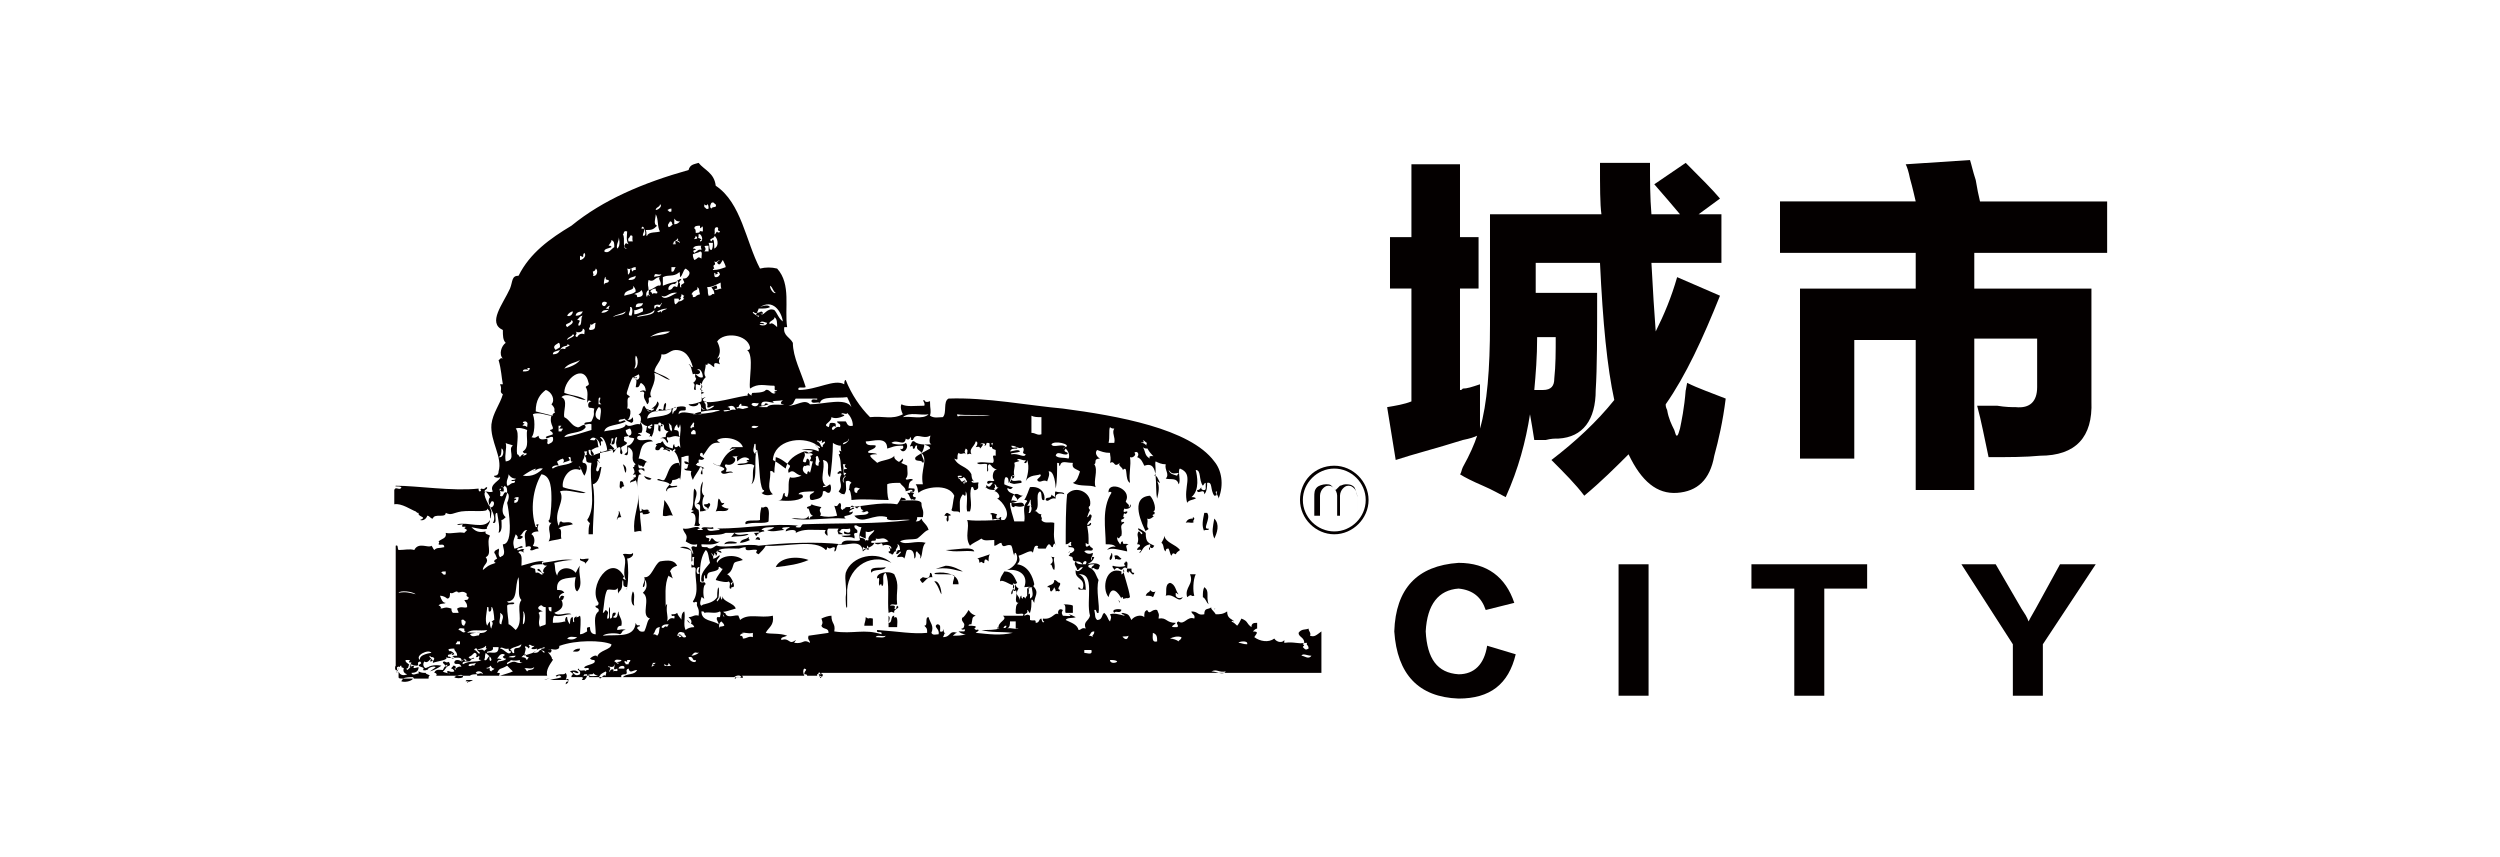 <?xml version="1.0" encoding="utf-8"?>
<!-- Generator: Adobe Illustrator 19.0.0, SVG Export Plug-In . SVG Version: 6.00 Build 0)  -->
<svg version="1.1" id="图层_1" xmlns="http://www.w3.org/2000/svg" xmlns:xlink="http://www.w3.org/1999/xlink" x="0px" y="0px"
	 width="175px" height="60px" viewBox="-72 21 175 60" style="enable-background:new -72 21 175 60;" xml:space="preserve">
<style type="text/css">
	.st0{fill:#040000;}
</style>
<g id="XMLID_1_">
</g>
<g id="XMLID_2_">
</g>
<g id="XMLID_3_">
</g>
<g id="XMLID_4_">
</g>
<g id="XMLID_5_">
</g>
<g id="XMLID_6_">
</g>
<g id="XMLID_117_">
	<g id="XMLID_9166_">
		<path id="XMLID_9167_" class="st0" d="M43.8,33.9l2.2-1.5c1.1,1.1,1.9,1.9,2.4,2.5L46.9,36h1.6v3.4h-4.9c0.1,1.9,0.2,3.5,0.3,4.8
			c0.6-1.2,1.1-2.4,1.5-3.8l3,1.3c-1.2,3-2.4,5.6-3.8,7.6c0,0.1,0,0.2,0.1,0.4c0.1,0.6,0.3,1,0.5,1.4c0.1,0.3,0.1,0.4,0.2,0.4
			c0.1-0.1,0.1-0.2,0.2-0.5c0.1-0.5,0.3-1.4,0.4-2.7c0,0.1,0,0,0.1-0.5c0.8,0.4,1.7,0.7,2.7,1.1c-0.2,1.6-0.5,2.9-0.8,4
			c-0.3,1.7-1.2,2.5-2.6,2.6c-1.4,0.1-2.5-0.8-3.4-2.7c-0.9,0.9-1.9,1.9-3.1,2.9c-0.6-0.8-1.4-1.6-2.3-2.5c1.7-1.3,3.2-2.7,4.4-4.2
			c-0.5-2.3-0.8-5.4-1-9.6h-4.5v2.1h4.3c0,3,0,5.3-0.1,6.8c0,2.1-0.9,3.3-2.6,3.4c-0.3,0-0.5,0-0.9,0.1c-0.3,0-0.6,0-0.8,0
			c-0.1-0.6-0.2-1.3-0.3-1.8c-0.3,1.9-0.8,3.8-1.7,5.8c-0.4-0.2-0.9-0.5-1.6-0.8c-0.7-0.3-1.3-0.6-1.6-0.8c0.1-0.1,0.1-0.3,0.2-0.5
			c0.5-0.9,0.8-1.6,1-2.2c-0.2,0.1-0.5,0.2-1,0.3c-1.9,0.6-3.5,1-4.7,1.4l-0.6-3.7c0.6-0.1,1.2-0.2,1.7-0.4v-7.9h-1.5v-3.6h1.5v-5.1
			h3.4v5.1h1.3v3.6h-1.3v7.1c0.1,0,0.1,0,0.2-0.1c0.3,0,0.6-0.1,1.2-0.3c0,1,0,2,0,3.1c0.5-1.7,0.7-4.2,0.7-7.3V36h7.8
			C40,35.3,40,34.1,40,32.4h3.5c0,1.2,0,2.4,0.1,3.6h2C45.1,35.4,44.5,34.7,43.8,33.9z M35.6,44.6c0,1.4-0.1,2.6-0.2,3.7H36
			c0.6,0,0.8-0.3,0.8-0.8c0.1-0.9,0.1-1.9,0.1-2.9H35.6z"/>
		<path id="XMLID_9170_" class="st0" d="M52.7,35.1h9.4c-0.1-0.4-0.2-0.9-0.4-1.6c-0.1-0.5-0.2-0.8-0.3-1l4.5-0.3
			c0.1,0.3,0.2,0.8,0.4,1.4c0.1,0.6,0.2,1.1,0.3,1.5h8.9v3.6h-9.3v2.5h8.2v7.9c0.1,2.5-1.1,3.8-3.6,3.8c-1,0.1-2.2,0.1-3.6,0.1
			c-0.3-1.4-0.5-2.5-0.8-3.6c0.3,0,0.8,0,1.4,0c0.6,0.1,1,0.1,1.3,0.1c1,0.1,1.5-0.4,1.5-1.4v-3.4h-4.4v10.6h-4.1V44.8h-4.3v8.3H54
			V41.2h8.1v-2.5h-9.5V35.1z"/>
	</g>
	<g id="XMLID_9157_">
		<path id="XMLID_9158_" class="st0" d="M34,63.2l-2,0.5c-0.3-0.9-0.9-1.4-1.9-1.5c-1.4,0.1-2.2,1.1-2.3,3c0.1,1.9,0.8,2.9,2.3,3
			c1.1,0,1.8-0.7,2-2l2,0.6c-0.5,2.1-1.8,3.1-4,3.1c-2.8-0.1-4.3-1.7-4.5-4.7c0.1-3,1.6-4.6,4.5-4.8C32.1,60.4,33.4,61.4,34,63.2z"
			/>
		<path id="XMLID_9160_" class="st0" d="M43.4,69.7h-2.1v-9.2h2.1V69.7z"/>
		<path id="XMLID_9162_" class="st0" d="M58.7,62.2h-3v7.5h-2.1v-7.5h-3v-1.7h8.1V62.2z"/>
		<path id="XMLID_9164_" class="st0" d="M74.7,60.5L71,66.1v3.6h-2.1v-3.6l-3.6-5.6h2.4l1.8,3.1c0.2,0.3,0.4,0.6,0.5,0.9
			c0.2-0.4,0.4-0.7,0.5-0.9l1.7-3.1H74.7z"/>
	</g>
	<g id="XMLID_451_">
		<path id="XMLID_3332_" class="st0" d="M-9.3,53.6c0.2,0,0.6-0.3,0.5-0.5C-9,53.3-9.2,53.4-9.3,53.6z"/>
		<path id="XMLID_3331_" class="st0" d="M-24.5,53.4c-0.7,0-0.7,0.8-1,1.2c-0.2,0.1-0.4-0.2-0.5,0c0.3,0.1,0.7,0.1,0.9,0.3
			c-0.1,0.1-0.4,0.4-0.2,0.5c-0.1-0.4,0.8-0.2,0.7-0.4c-0.2,0-0.5,0.1-0.5-0.1c0.2-0.1,0.1-0.3,0.2-0.3c0.2,0,0.4-0.1,0.5-0.2
			C-24.7,54.1-24.2,53.8-24.5,53.4z"/>
		<path id="XMLID_3330_" class="st0" d="M-28.4,53.5c0.1,0.2,0.1,0.5,0.2,0.6C-28.1,53.8-28.2,53.6-28.4,53.5z"/>
		<path id="XMLID_3329_" class="st0" d="M-26.4,54.5c-0.2-0.1-0.4-0.1-0.5-0.2C-26.9,54.5-26.5,54.7-26.4,54.5z"/>
		<path id="XMLID_3328_" class="st0" d="M-28.6,54.7c0,0.2-0.1,0.5,0.1,0.5c0-0.2,0.2-0.1,0.2-0.2C-28.4,55-28.3,54.6-28.6,54.7z"/>
		<path id="XMLID_3327_" class="st0" d="M-23.1,56.7c-0.7-0.4,0.2-1.1-0.3-1.5c-0.1,0.2,0,1.2-0.2,1.5c0.4,0.1-0.1,0.1,0,0.2
			c0.4,0,0.3,0.7,0.2,0.9c0.1,0,0.4,0.1,0.4-0.1C-23.2,57.7-23,57.1-23.1,56.7z"/>
		<path id="XMLID_3326_" class="st0" d="M-8.3,55.5c0.2,0,0.4-0.1,0.3-0.3c-0.2,0-0.5-0.1-0.6,0.1c0.1,0.2,0.4-0.2,0.5,0.1
			C-8.3,55.4-8.3,55.4-8.3,55.5z"/>
		<path id="XMLID_3325_" class="st0" d="M1.9,55.4c-0.1,0,0,0.4-0.1,0.4c0-0.1-0.2-0.1-0.2-0.2C1.6,56,1.2,55.7,1.2,56
			c0.2,0.2,0.3-0.2,0.7-0.1c-0.1-0.4,0.4-0.4,0.6-0.3C2.5,55.4,2.1,55.5,1.9,55.4z"/>
		<path id="XMLID_3324_" class="st0" d="M-7.9,55.8c-0.3,0-0.2-0.2-0.1-0.3c-0.2,0-0.4,0-0.5,0c0.2,0.2,0.1,0.2,0.3,0.5
			C-8.2,55.8-7.9,56.2-7.9,55.8z"/>
		<path id="XMLID_3323_" class="st0" d="M-21.3,56.2c-0.3,0.1-0.2-0.2-0.4-0.3c-0.1,0.3,0,0.5-0.2,0.9c0.3-0.1,0.8,0.1,0.9-0.2
			c-0.2,0-0.4-0.1-0.5-0.2C-21.3,56.3-21.3,56.2-21.3,56.2z"/>
		<path id="XMLID_3322_" class="st0" d="M-25.6,57.1c0.3,0.1,0.4-0.1,0.7,0c-0.2-0.4-0.2-0.6-0.6-1.1
			C-25.5,56.5-25.6,56.5-25.6,57.1z"/>
		<path id="XMLID_3321_" class="st0" d="M-18.7,56.5c-0.1,0.4-0.1,0.5-0.1,0.9c-0.2,0.1-1.2-0.1-1,0.3c0.5-0.2,1.4,0,1.6-0.2
			c0-0.3,0.1-0.8-0.1-1C-18.5,56.4-18.5,56.6-18.7,56.5z"/>
		<path id="XMLID_3320_" class="st0" d="M-5.9,57.1c0.1,0,0.2,0,0.2,0.1c-0.1,0.1,0,0.5,0.1,0.2c0-0.1,0-0.2,0-0.3
			c0.4,0-0.1-0.2-0.1-0.2C-5.7,56.9-5.8,56.9-5.9,57.1z"/>
		<path id="XMLID_3319_" class="st0" d="M11.5,57.2c0,0.1,0,0.1,0,0.1c-0.3,0-0.4,0.1-0.5,0.3c0.2-0.1,0.5,0.1,0.6-0.1
			C11.3,57.6,11.8,57.3,11.5,57.2z"/>
		<path id="XMLID_3318_" class="st0" d="M13,57.3c-0.1,0.6-0.2,0.9,0,1.4C13.2,58.3,13.4,57.7,13,57.3z"/>
		<path id="XMLID_3317_" class="st0" d="M10.6,59.5c-0.3-0.4-1-0.5-1.1-1c0,0.2-0.1,0.3-0.2,0.5c0.2,0.1,0.1,0.5,0.3,0.6
			c0-0.2,0.1-0.2,0.2-0.2c0.1,0.2,0.1,0.4,0.2,0.5c0.1-0.2,0.1-0.2,0.3-0.1C10.4,59.6,10.5,59.6,10.6,59.5z"/>
		<path id="XMLID_3316_" class="st0" d="M-20.4,59c-0.1-0.1-0.8-0.2-0.9,0.1C-21,59-20.5,59.1-20.4,59z"/>
		<path id="XMLID_3315_" class="st0" d="M-3.8,59.6c-0.1-0.4-1.3-0.1-2-0.1C-5.1,59.7-4.5,59.5-3.8,59.6z"/>
		<path id="XMLID_3314_" class="st0" d="M5.7,60.2c0.2,0,0.2-0.5,0.1-0.5C5.8,59.9,5.6,60,5.7,60.2z"/>
		<path id="XMLID_3313_" class="st0" d="M-2.8,60.3c0-0.2,0-0.4,0.1-0.5C-3,59.9-3.3,60-3.6,60.1c0.2,0,0.1,0.3,0.2,0.3
			c0.1-0.2,0.2,0.1,0.3,0C-3.1,60-2.9,60.2-2.8,60.3z"/>
		<path id="XMLID_3312_" class="st0" d="M1.5,60.5c0.2,0,0.1,0.3,0.3,0.4c0.1-0.4-0.1-0.6,0-0.9c-0.1,0-0.2,0-0.3-0.1
			C1.7,60,1.8,60.4,1.5,60.5z"/>
		<path id="XMLID_3311_" class="st0" d="M-17.7,60.7c0.9-0.1,1.6-0.2,2.3-0.5C-16.2,59.9-17.4,60-17.7,60.7z"/>
		<path id="XMLID_3310_" class="st0" d="M-10,60.7c-0.4,0.1-1.2-0.1-1,0.4C-10.9,60.8-10.1,61-10,60.7z"/>
		<path id="XMLID_3309_" class="st0" d="M7.4,61.1c-0.2,0-0.2-0.1-0.2-0.3c-0.1,0-0.2,0-0.3,0c0,0.1-0.1,0.2,0.1,0.3
			C7,60.7,7.3,61.5,7.4,61.1z"/>
		<path id="XMLID_3308_" class="st0" d="M-6.1,62.6c0-0.4-0.2-1-0.5-0.9C-6.3,62-6.2,62.5-6.1,62.6z"/>
		<path id="XMLID_3307_" class="st0" d="M12.3,62.1c-0.1,0.2-0.1,0.4-0.1,0.7c0.2,0.1,0.2,0.3,0.4,0.5
			C12.4,62.7,12.7,62.4,12.3,62.1z"/>
		<path id="XMLID_3306_" class="st0" d="M8.9,62.4c-0.2,0.1-0.3,0-0.4-0.1c0,0.2-0.2,0.1-0.3,0.4c0.2,0,0.4,0,0.5,0.1
			C8.8,62.7,8.8,62.5,8.9,62.4z"/>
		<path id="XMLID_3305_" class="st0" d="M-27.7,62.4c-0.1,0.2-0.2,0.9,0.1,1C-27.7,63.1-27.5,62.6-27.7,62.4z"/>
		<path id="XMLID_3304_" class="st0" d="M6,63.9c0.1-0.2,0.4,0.1,0.5-0.2C6.5,63.6,5.7,63.6,6,63.9z"/>
		<path id="XMLID_3303_" class="st0" d="M-31.4,66.4c-0.3,0-0.4,0.1-0.5,0.2C-31.8,66.6-31.4,66.7-31.4,66.4z"/>
		<path id="XMLID_3302_" class="st0" d="M-33.9,68.6c0.1,0,0.2-0.1,0.4-0.1C-33.6,68.5-33.7,68.5-33.9,68.6L-33.9,68.6z"/>
		<path id="XMLID_3301_" class="st0" d="M-40.2,67.6C-40.3,67.6-40.3,67.6-40.2,67.6c-0.1,0.1-0.2,0.1-0.2,0.2
			C-40.4,67.8-40.3,67.8-40.2,67.6z"/>
		<path id="XMLID_3300_" class="st0" d="M-44.1,67.8c0,0.1,0,0.1-0.1,0.1V68C-44.1,67.8-44,67.8-44.1,67.8z"/>
		<path id="XMLID_3299_" class="st0" d="M-32.4,68.6c0.1,0,0.2,0,0.2,0.1c-0.1,0-0.2,0-0.2,0.2c0.2-0.1,0.2-0.2,0.2-0.3
			C-32.2,68.5-32.3,68.5-32.4,68.6L-32.4,68.6z"/>
		<path id="XMLID_3298_" class="st0" d="M-40.4,67.6c0,0,0.1,0,0.1,0.1C-40.3,67.6-40.4,67.6-40.4,67.6z"/>
		<path id="XMLID_3297_" class="st0" d="M-40.5,67.6L-40.5,67.6C-40.5,67.6-40.5,67.6-40.5,67.6L-40.5,67.6z"/>
		<path id="XMLID_3296_" class="st0" d="M-43.8,68.5c0,0.1-0.1,0.1-0.1,0.2c0.4,0.1,0.8-0.1,0.8-0.2C-43.3,68.5-43.5,68.5-43.8,68.5
			c0.2-0.1,0.5-0.1,0.7-0.1c0.1,0.1,0.1,0.1,0,0.1c0.4,0,0.7,0,1.1,0c0-0.1,0-0.2,0.1-0.2c-0.1-0.1-0.3-0.1-0.3-0.2
			c-0.2,0-0.3,0-0.5-0.1c0,0.1,0,0.2,0.1,0.2c-0.1-0.2-0.5,0.2-0.6-0.1c0.3,0,0.5-0.1,0.5-0.4c-0.1,0-0.5,0.2-0.3-0.1
			c-0.3,0-0.3,0.2-0.5,0.3c-0.1-0.1,0-0.3-0.2-0.2c-0.1,0.2-0.1,0.4,0.2,0.5c-0.2,0.1-0.5,0.1-0.6-0.2c0,0.1,0,0.3,0,0.4
			C-44.1,68.5-44,68.5-43.8,68.5z"/>
		<path id="XMLID_3295_" class="st0" d="M-42.1,67.9c0.1-0.2,0.5-0.3,0.6-0.2c-0.1,0.1-0.3,0.2-0.4,0.3c0.3-0.1,0.5-0.2,0.8-0.4
			C-41.5,67.5-42.2,67.6-42.1,67.9z"/>
		<path id="XMLID_3294_" class="st0" d="M-40.7,67.4c0,0,0,0.1,0,0.2c0.1,0,0.2,0,0.2-0.1C-40.5,67.5-40.6,67.2-40.7,67.4z"/>
		<path id="XMLID_3293_" class="st0" d="M-44.2,68.1c0-0.1,0-0.1,0-0.1C-44.2,68-44.3,68-44.2,68.1z"/>
		<path id="XMLID_3292_" class="st0" d="M-20.8,58.6c0.3-0.1,0.9,0,1.2-0.2c-0.1-0.1-0.7,0.2-1-0.1C-20.7,58.5-20.8,58.5-20.8,58.6z
			"/>
		<path id="XMLID_3291_" class="st0" d="M-39.4,68.7c0.1,0,0.2-0.1,0.2,0c-0.1,0-0.1,0-0.1,0.1c0.1-0.1,0.3-0.1,0.4-0.2
			c-0.1,0-0.3,0-0.4,0C-39.3,68.6-39.4,68.6-39.4,68.7z"/>
		<path id="XMLID_3290_" class="st0" d="M-44.2,67.9c0-0.1,0-0.2-0.1-0.3C-44.4,67.8-44.3,68-44.2,67.9z"/>
		<path id="XMLID_3289_" class="st0" d="M-2.1,64.9c-0.1,0-0.1,0.1-0.1,0.1S-2.1,65-2.1,64.9L-2.1,64.9L-2.1,64.9z"/>
		<path id="XMLID_3288_" class="st0" d="M13.1,63.6C13,63.6,13,63.6,13,63.7C13,63.6,13.1,63.6,13.1,63.6z"/>
		<path id="XMLID_3287_" class="st0" d="M-24.4,53C-24.4,53-24.4,53-24.4,53c0-0.1,0-0.1-0.1-0.2C-24.5,52.9-24.5,53-24.4,53z"/>
		<path id="XMLID_3286_" class="st0" d="M-25.6,52.1c0,0.1,0,0.1,0,0.2c0.1-0.1,0.1-0.1,0.1-0.2C-25.5,52.1-25.5,52.1-25.6,52.1z"/>
		<path id="XMLID_3285_" class="st0" d="M-31,60.5c0-0.2,0.2-0.2,0.2-0.4c-0.3,0-0.4,0.1-0.6,0v0.1C-31.3,60.3-31,60.3-31,60.5z"/>
		<path id="XMLID_3284_" class="st0" d="M-15.2,56.4L-15.2,56.4C-15.3,56.4-15.3,56.4-15.2,56.4C-15.3,56.4-15.3,56.4-15.2,56.4
			C-15.3,56.4-15.3,56.4-15.2,56.4z"/>
		<path id="XMLID_3283_" class="st0" d="M-26.6,56.7c-0.2-0.1-0.3,0.1-0.5-0.1c0.1,0.2-0.1,0.2-0.1,0.2c-0.1-0.4-0.1-0.9-0.1-1.2
			c0,0.9-0.4,1.6-0.3,2.6c0,0.1,0.3-0.1,0.5,0c0-0.4-0.1-0.8-0.1-1.3c0.1,0,0.2-0.1,0.2,0.1c0.2,0,0.5,0,0.5-0.2
			C-26.6,56.9-26.6,56.8-26.6,56.7z"/>
		<path id="XMLID_3282_" class="st0" d="M-18.8,58.8c0-0.2-0.1-0.2-0.2-0.2c-0.1,0.1-0.1,0.1-0.1,0.2C-19,58.7-19,58.8-18.8,58.8z"
			/>
		<path id="XMLID_2767_" class="st0" d="M19.7,65.5c0.1-0.2-0.1-0.3-0.1-0.5c-0.2,0.1-0.5,0-0.7,0.3c0,0.3,0.4,0.3,0.4,0.7
			c-0.4,0.1-0.7-0.1-1.4,0c0-0.1,0-0.2,0-0.2c-0.1,0.2-0.5,0.2-0.7-0.1c-0.4,0.3-1,0.2-1.4-0.1c0.1-0.2,0.4-0.4-0.1-0.4
			c0.1-0.1,0.2-0.2,0.3-0.2c0-0.1,0-0.2,0-0.4c-0.2,0-0.4,0-0.4,0.3c-0.4-0.3-0.2-0.4-0.7-0.6c-0.1,0.2-0.2,0.4-0.3,0.5
			c-0.1-0.1-0.2-0.2-0.4-0.3c0.1-0.1,0.1,0,0.2,0c-0.2-0.2-0.5-0.2-0.5-0.7c-0.3,0.2-0.5,0.2-0.8,0.2c-0.1-0.2-0.4-0.4-0.3-0.5
			c-0.2,0.2-0.5,0-0.5,0.5c-0.5,0.1-0.4-0.2-0.9-0.2c0,0.2,0.3,0.2,0.2,0.5c-0.5-0.2-0.7,0.5-1.1,0.2c-0.3,0.1,0.1,0.3-0.1,0.4
			c-0.1,0-0.1,0-0.2,0c-0.4,0,0.1-0.2,0.1-0.3c-0.7,0-0.6-0.4-1.2-0.3c0-0.2,0.1-0.2-0.1-0.6c-0.4-0.1-0.5,0.4-0.7,0
			c-0.2,0.1-0.2,0.2-0.2,0.5c-0.2-0.2-0.7-0.1-0.9,0.2c-0.2-0.4-0.2-0.4-0.6-0.5c-0.3,0.1,0.2,0.1,0.1,0.2c-0.4-0.1-0.7-0.2-1-0.1
			c0.1,0.2,0.1,0.2,0,0.5c-0.2-0.2-0.1-0.3-0.4-0.6c-0.2,0.1-0.1,0.5-0.5,0.5c-0.2-0.2-0.1-0.3-0.2-0.7c0.2-0.1,0.1,0.3,0.3,0.2
			c0.1-0.5-0.2-1.6,0-2.3c-0.2-0.3-0.2-0.7-0.7-0.9c-0.1-0.2,0.2-0.2,0.4-0.2c0,0.1-0.2,0.1-0.2,0.3c0.1,0,0.2-0.1,0.2,0
			C5,61,4.9,60.7,5,60.6c-0.1-0.2-0.5-0.2-0.9-0.1c0.2-0.1,0.4-0.2,0.5-0.5c-0.3-0.1-0.1,0.2-0.2,0.2c-0.1-0.2,0.1-0.2,0.1-0.5
			c-0.2,0.1-0.4,0.1-0.6-0.1c0.2-0.2,0.6,0.1,0.6-0.2c-0.1-0.1-0.2-0.1-0.2-0.2c-0.1-0.1-0.2,0.2-0.3,0c0-0.1,0-0.1,0-0.2
			C4,59,4.1,59.1,4.2,59.1c0-0.7,0-0.7-0.1-1.3c0.2,0.1,0.4-0.2,0.2-0.2c0,0.1-0.2,0.2-0.2,0.1c0.1-0.2,0.2-0.3,0.3-0.3
			c-0.2,0,0.2-0.3-0.1-0.4c-0.1,0.1-0.1,0.2-0.2,0.2c0.1-0.3,0.1-0.3,0.2-0.5c-0.2-0.2,0-0.3,0-0.3c0.2-0.9-1-1.5-1.6-0.8
			c-0.1,0.9-0.1,2.3-0.1,3.5C2.9,59.1,2.9,58.8,3,59c-0.1,0.1,0,0.1,0,0.2c-0.2,0.1-0.2-0.2-0.2,0.1c0.2,0,0.4,0,0.4,0.2
			c0,0.1-0.3,0.3-0.3,0.2c0,0.1,0,0.1-0.1,0.2C3,60,3.1,59.9,3.1,60.2c0.1,0.1,0.2,0.1,0.2,0.1c-0.2,0.2,0.1,0.4,0.1,0.6
			c0.2,0,0.1-0.2,0.4-0.2c-0.1,0.2-0.4,0.4-0.5,0.2c-0.1,0.7,0.7,0.5,0.5,1.3c-0.2,0.1-0.2-0.1-0.3-0.1c-0.1,0.3,0.3,0.1,0.5,0.2
			c0-0.5-0.1-1-0.5-1.1c1.2-0.1,0.5,1.8,0.8,2.9C4.2,64.5,3.8,64.5,4,65c-0.3-0.1-0.3,0.1-0.5,0.1c-0.1-0.4-0.5-0.5-0.9-0.7
			c0.1-0.2,0.5-0.1,0.7-0.2c-0.2-0.1-0.4-0.2-0.5-0.2c0.4,0.2-0.2,0.1-0.4,0.1c-0.1-0.2-0.1-0.2,0-0.4C2.1,63.5,2,63.9,2.1,64
			c-0.3-0.2-0.4,0.4-1.1,0.3c0,0.1,0,0.2,0.1,0.2c-0.1,0.2-0.2-0.1-0.2-0.2c-0.2,0-0.1,0.3-0.4,0.3c0-0.3-0.1-0.1-0.4-0.2
			c0-0.1,0-0.2,0-0.3C-0.1,64,0,64-0.3,64.1c0-0.2,0.3-0.1,0.2-0.4c0.1,0,0.1,0.2,0.2,0.2c0.1-0.3,0.1-0.5,0.1-0.9
			c0.1-0.1,0.1,0.1,0.2,0.2c0-0.5,0.4-0.7-0.1-1.2c-0.2,0.2,0.2,0.7-0.2,0.9c0-0.1,0-0.3,0-0.4c0,0.1-0.1,0.1-0.1,0.1
			c0-0.2,0.1-0.4-0.1-0.4c0,0.1,0,0.3,0,0.5c-0.1,0.1-0.1,0.1-0.1,0.2c-0.1-0.1-0.2-0.2-0.2,0c-0.1,0-0.1-0.1-0.1-0.2
			c-0.1,0-0.1,0.2-0.1,0.3c-0.1-0.4-0.4-0.3-0.1-0.8c-0.1-0.1-0.2-0.1-0.2-0.3C-1,62-0.9,62.2-1,62.3c-0.2-0.1,0-0.4-0.1-0.5
			c0.1,0.1,0.2,0.1,0.3,0C-1,61.4-1.1,61-1.7,61c-0.1,0.2-0.3,0.4-0.3,0.7c0.2-0.2,0.9,0.4,0.9,0.2c0.3,0.2-0.2,0.4-0.1,0.7
			c0.1,0,0.1-0.2,0.1-0.3c0.1,0.1,0.2,0.1,0.2,0c0.2,0.2-0.2,0.9,0.2,0.9c-0.2,0.1-0.2,0.4-0.2,0.7c0,0.2,0.7-0.1,0.5,0.2
			c-0.5,0-0.9,0-1.4,0c0.4,0.3-0.4,0.4-0.3,0.9h0.1c0.1,0,0.1,0,0.2,0c0.1-0.1,0.1-0.2,0.2-0.2c0.2,0-0.2,0.2,0.1,0.2
			C-1.7,64.9-1.8,65-2,65C-2,65-2.1,65-2.1,65V65c-0.2,0.1-0.7,0.1-1.2,0.1c0.7,0.2,1.3,0.1,2.2,0.2c-0.9,0.2-1.6,0.1-2.6,0
			c0.1-0.1,0.2-0.1,0.2-0.2c-0.1-0.1-0.1,0.1-0.3-0.1c0.3-0.2-0.1-0.2-0.4-0.2c0-0.1,0.1-0.1,0.2-0.1c0.1-0.4,0-0.5,0.3-0.6
			c-0.2-0.1-0.3-0.1-0.5-0.4c-0.1,0.2-0.4,0.6-0.4,0.5c-0.2,0.2,0.1,0.4,0.1,0.5C-4.5,64.8-4.5,65-4.7,65c0,0.2,0.4-0.1,0.2,0.2
			c-0.1,0-0.2,0-0.4,0c0.1,0.1,0.3,0.2,0.5,0.2c-0.3,0.1-0.6,0.1-0.9,0.1c0.1-0.1,0.2-0.2,0.3-0.2c-0.6-0.2-0.4,0.3-1,0.3
			c0.1-0.1,0.1-0.4,0.2-0.2c-0.2-0.2-0.1-0.2-0.2-0.4C-6,65-5.9,65.3-6.2,65.2c0-0.2,0.1-0.5-0.2-0.5c-0.3,0.2,0.2,0.3,0.1,0.7
			c-0.2,0-0.4,0.1-0.5-0.1c0.2-0.5-0.1-0.7-0.2-1.1c-0.3,0,0,0.6-0.3,0.6c0.2,0.2,0.2,0.2,0.2,0.5c-1,0.1-2-0.1-3.5-0.2
			c-0.1,0.3,0.4,0,0.3,0.3c-1.2-0.4-2,0-3.3-0.2c0.1-0.6-0.2-0.5-0.2-1.1c-0.2,0-0.5,0.1-0.7,0.2c0.1,0.3,0.1,0.3,0,0.5
			c0.1,0.3,0.5,0.1,0.5,0.5c-0.7,0.1-0.7,0.1-1.4,0.2c-0.1,0.3,0.1,0.3,0.1,0.5c-0.5-0.3-0.4,0.1-1.1,0c0-0.1,0.1-0.1,0.1-0.2
			c-0.5,0.4-0.4-0.2-1,0c-0.1-0.2,0.2-0.2,0.4-0.3c-0.5-0.2-1.2-0.1-1.5-0.2c0.2-0.4,0.6-0.5,0.5-1.2c-0.9,0.2-1.7-0.2-2.3,0.3
			c0-0.1-0.1-0.2-0.1-0.3c-0.2-0.1-0.7,0.2-0.9-0.1c0-0.1-0.1-0.1-0.1-0.1c-0.1-0.1-0.1-0.1-0.3-0.1c0.3,0.1,0.7-0.1,1.1-0.2
			c-0.1-0.4-1-0.5-0.9-0.9c-0.1,0.5-0.1,0.2-0.2,0c0,0.2-0.1,0.3-0.2,0.4c-0.1-0.1,0.1-0.2,0.1-0.3c0.1-0.9-0.1-0.9-0.1,0
			c-0.2,0.3-0.5,0.4-0.9,0.5c-0.1,0-0.2,0.1-0.2,0.1c-0.2-0.1,0-0.5,0-0.6c0.1,0,0.1,0.1,0.2,0.1c-0.1-0.2-0.1-1,0.1-1
			c-0.1-0.3-0.2,0-0.4-0.2c0-0.2,0-0.4,0-0.6c-0.3,0.3-0.3-0.4-0.1-0.4c0.2-0.1-0.2,0.4,0.1,0.4c0-0.6,0.1-1.2,0.4-1.6
			c0.2,0.1,0.2,0.6,0.3,0.9c-0.3,0.4-0.7,0.7-0.6,1.3c0.3,0.1,0.1-0.2,0.2-0.4c0.1-0.2,0,0.2,0.1,0.2c0.2,0,0-0.2,0.2-0.4
			c0.1-0.1,0.8-0.1,0.7-0.4c0.1-0.1,0.2,0.2,0.3,0.1c-0.1,0.2-0.4,0.5-0.5,0.8c0.3,0.1,0.8,0.2,0.9,0.1c0.2,0.1,0,0.4,0.1,0.5
			c0.1,0,0.1,0,0.1-0.1c0,0,0,0,0.1,0c0.1,0,0.1-0.2,0-0.4c0,0.1-0.1,0.2-0.1,0.3c0-0.1-0.1-0.2,0-0.2c0.1-0.1,0.1-0.1,0.1-0.1
			c-0.1-0.2-0.2-0.4-0.4-0.5c0.4-0.2,0.4-0.7,0.5-0.8c0.1-0.1,0.3-0.1,0.6-0.2c-0.4-0.4-1.5-0.4-1.8,0.2c-0.1-0.2,0.1-0.3,0.2-0.5
			c-0.1-0.1-0.2,0.2-0.5,0.2c0.1-0.2-0.1-0.2-0.1-0.4c0.1,0.1,0.2,0.4,0.2,0c0.1,0.1,0.1,0.1,0.1,0.2c0.1,0,0.1-0.2,0.1-0.3
			c0.1,0,0.2,0.1,0.3,0.1c0-0.2-0.2-0.1-0.2-0.2c-0.1,0.1-0.1,0.2-0.2,0.2c0.2-0.4,1-0.3,1.6-0.3c0.1,0,0.3-0.1,0.5-0.1
			c-0.1,0.4,0.5,0.1,0.8,0.2c-0.1,0.2-0.1,0.2,0.1,0.3c0.2-0.2,0.4-0.4,0.5-0.6c1.4,0.1,3.5-0.5,4.2,0.3c0.1,0,0.1-0.2,0.1-0.2
			c0.2,0.2,0.3,0,0.5,0c0.1,0.1,0,0.1,0,0.3c0.2,0,0.1-0.4,0.3-0.5c0.4,0.2,1.6-0.5,1.7,0.5c0.3-0.3,0.7-0.3,0.8-0.6
			c0.4,0.3,0.5-0.2,0.6,0.2c0.1-0.1,0.6-0.1,0.6,0.2c-0.1,0-0.1,0-0.1-0.1c-0.2-0.1,0.2,0.3-0.1,0.3c0,0.2,0.2,0.1,0.2,0.2
			c0.2,0.1,0.1-0.3,0.4-0.2c-0.2,0.3,0.1,0.2,0.2,0c0.2,0.1-0.2,0.2-0.2,0.4c0.2,0,0.4-0.1,0.5,0.1c0.1-0.2,0.1-0.5,0.2-0.6
			c0.4-0.1,0.5,0.2,0.5,0.6c0.2-0.1,0-0.5,0.2-0.5c0.1,0.2,0.3,0.2,0.2,0.5c0.2-0.1,0.1-0.9,0.4-1.1c-0.7-0.2-1.4,0.2-1.8-0.1
			c0.3-0.2,0.9-0.1,1.2-0.2c0.3-0.2,0.6-0.6,0.8-0.6c-0.1-0.4-0.4-0.5-0.5-0.8c-0.1,0.1-0.1,0.2-0.4,0.2c0.1-0.1,0.1-0.2,0.1-0.3
			c0.1,0,0.2,0,0.4,0c0.1-0.6-0.1-0.5-0.1-1c-0.2-0.3-1-0.1-1.5-0.2C-8.7,56-8.7,56-8.6,56c0-0.2-0.3-0.1-0.3-0.2
			c-0.1,0.2-0.2,0.4-0.3,0.5c-1.3-0.2-2.4,0.2-3.6,0.2c-0.1,0.2-0.1,0-0.2,0.2c-0.3-0.1,0-0.3-0.2-0.5c-0.2,0.1-0.1,0.3-0.4,0.2
			c0.1,0.3,0.1,0.3,0.2,0.7c-0.4,0.1-0.8,0.1-1.2,0c0.2-0.2-0.2-0.3,0.1-0.6c-0.4-0.1-0.5-0.1-0.7-0.2c0,0.2-0.4,0.1-0.3,0.3
			c0.2-0.1,0.1,0.4,0.4,0.5c-0.1,0.1-0.2,0-0.2,0.2c-0.1,0-0.1-0.1-0.1-0.2c-0.2,0.4-0.7,0.1-1.2,0.2c1.2,0.2,2.5-0.1,3.8,0
			c-0.4-0.3,0.5-0.1,0.5-0.5c-0.4,0.2-0.3-0.1,0.1-0.2c-0.1-0.2-0.2,0.1-0.3,0c0.1-0.4,0.3-0.1,0.5,0c0.1-0.2,0.1,0,0.2-0.2
			c0.1,0.1,0,0.4,0.3,0.2c-0.4,0.1,0.2,0.2-0.2,0.2c0.2,0.2,0.4-0.2,0.5,0.1c-0.2,0.2-0.4,0.1-1,0.2c0.6,0.7,1.3-0.2,2.3,0.1
			c-0.2,0.4,1.2,0.1,1.6,0.2c-2.4,0.3-4.7,0.2-7.5,0.3c-0.2,0.1,0,0.3-0.5,0.2c0-0.1,0.2-0.1,0.2-0.1c-1.8-0.2-3.6,0.2-5.7,0.2
			c0.1,0,0.2,0.1,0.2,0.1c-0.4,0-0.8,0.2-0.9-0.1c0.1,0,0.6,0.1,0.4-0.1c-0.2,0.1-0.7-0.1-0.8,0.1c0.2,0.1,0.1,0.1-0.1,0.1
			c-0.1,0-0.1,0-0.2,0c0.1-0.1,0.1-0.1,0.2-0.1c-0.2-0.3-0.7,0.1-1.2,0c0.1,0.4,0.4,0.4,0.2,0.9c0.2,0.1,0.4,0.3,0.8,0.2
			c0,0.4-0.2,0-0.4,0.2c0,0.2,0.2,0.4,0.1,0.5c-0.1-0.4-0.4-0.6-0.9-0.5c0.2,0.1,0.7,0.1,0.8,0.3c0,0.2,0,0.4,0,0.7
			c0.2,0-0.1-0.4,0.2-0.3c-0.1,0.3,0.1,0.8-0.2,0.5c0,0.1,0,0.2,0,0.2c0,0.1,0.2-0.1,0.3,0.1c-0.1,0.7,0.3,1.6-0.2,2.3
			c0.1,0.2,0.2-0.1,0.3,0.1c-0.1,0.3,0.2,0.3,0.1,0.9c-0.3-0.1-0.4,0.1-0.7,0.1c0.1,0.1,0.2,0.2,0.2,0.3c0,0.4-0.2-0.1-0.3-0.1
			c0.1,0.3,0.4,0.2,0.5,0.5c-0.3,0-0.5,0.1-0.6,0.2c-0.2-0.3,0-0.9-0.1-1.3c-0.2,0.1-0.2,0.4-0.2,0.6c0-0.1-0.2-0.2-0.3-0.5
			c-0.1,0.1-0.2,0.1-0.4,0.1c0,0.3,0.3-0.1,0.2,0.3c-0.3-0.1-0.4,0.1-0.5,0.2c0.1-0.4-0.1-0.6,0-1.2c-0.1,0-0.1,0.2-0.1,0.2
			c0-0.7-0.1-1.6,0.2-2.2c0.1,0.1,0.2,0.1,0.3,0.2c-0.1-0.2-0.1-0.4-0.2-0.5c0.1-0.2,0.2-0.3,0.5-0.4c-0.2-0.4-0.6-0.4-1.2-0.3
			c-0.4,0.2-0.6,1.2-1.1,1.1c0.1,0.3-0.1,0.4-0.1,0.7c0.2,0,0.1-0.4,0.2-0.5c0.1,0.4,0.1,0.6-0.2,0.9c0.6,0.4-0.2,1.6,0.5,1.8
			c-0.2,0.1-0.2,0.5-0.4,0.9c-0.4,0.1-0.4-0.2-0.5-0.2c0-0.2,0.2-0.1,0.2-0.2c-0.1-0.1-0.2,0.1-0.3-0.2c-0.1,1.1-1.3,0.8-2.3,0.9
			c0.2-0.2,1-0.2,1.2-0.1c0.2-0.1,0.1-0.3,0.4-0.3c-0.2-0.1-0.4,0-0.6,0c0-0.2,0.1-0.3,0.3-0.3c0.1-0.5-0.2-0.6-0.2-1
			c-0.1,0.1,0,0.6-0.4,0.4c0.1-0.1,0.2-0.1,0.2-0.3c-0.4-0.1-0.1,0.4-0.4,0.4c0-0.3,0-0.5,0-0.8c-0.2,0.1,0.1,0.9-0.2,0.8
			c0-0.4,0.2-0.4-0.1-0.6c-0.1,0.1-0.1,0.2-0.2,0.2c0.1-0.6,0.1-1.2,0.3-1.6c0.2-0.1,0.6,0.1,0.7-0.1c0.1-0.1,0,0.2,0.1,0.4
			c-0.1-0.1,0.2-0.3,0.2-0.4c0.1-0.2,0-0.4,0.1-0.6c0.1,0.2-0.1,0.5,0.3,0.5c0.1-0.5,0.1-1.5,0-2c0.2,0,0.5-0.2,0.4-0.4
			c-0.1,0.2-0.5,0-0.7,0.1c0.4,0.5-0.1,1.1,0.2,1.8c-0.1,0-0.1-0.1-0.2-0.1c0-0.1,0.1-0.1,0.1-0.1c-0.9-1.8-2.6,0.7-1.8,1.8
			c0,0.2-0.1,0.2-0.2,0.2c-0.1,0.2,0.3,0.1,0.2,0.4c-0.4,0.3-0.2,0.9-0.2,1.6c-0.3,0-0.4-0.2-0.4-0.5c-0.3,0-0.2,0.1-0.2,0.3
			c-0.2,0.1-0.3,0.2-0.5,0.2c0-0.2,0.1-1.1,0-1.3c-0.1,0.1-0.4,0.2-0.2,0c-0.1,0.1-0.3,0.1-0.2,0.4c-0.1,0.2-0.1-0.2-0.1-0.3
			c-0.2,0-0.2,0.3-0.2,0.5c-0.1-0.1-0.2-0.3-0.2-0.5c-0.1-0.1-0.2,0.3-0.1,0.3c-0.2,0-0.2,0.1-0.9,0.1c0-0.2,0-0.4,0.1-0.5
			c0.5,0.1,0.7-0.1,1.2-0.1c-0.3-0.2-0.9,0.2-1.2-0.1c0.2-0.1,0.8-0.3,0.5-0.9c0.2,0,0.1-0.2,0.2-0.2c0-0.1-0.3-0.2-0.3,0.1
			c-0.2-0.1,0.1-0.4,0.3-0.4c-0.1-0.2-0.3-0.2-0.5-0.2c-0.1-0.9,0.7-0.8,1.3-0.9c-0.1,0.4-0.1,0.9,0.1,1c0.5-0.5,0-1.3,0.2-1.8
			c-0.1,0.1-0.2,0.3-0.3,0.5c-0.4-0.5-1.2-0.4-1.3,0.2c-0.2-0.4-0.1-0.5-0.2-0.9c0.4-0.1,0.9-0.2,1.3-0.2c-0.7-0.1-1.3,0.1-2.1,0.2
			c0,0.2,0.2,0.2,0.3,0.2c-0.2,0.1-0.4,0.4-0.2,0.5c-0.2,0.2-0.3-0.5-0.5-0.2c0.1,0.1,0.3,0.1,0.4,0.3c-0.2,0.1-0.2-0.2-0.5-0.1
			c-0.1-0.4,0.1-0.2-0.4-0.4c0.2-0.2,0.6-0.2,0.9-0.2c-0.1-0.1-0.1-0.2,0.1-0.2c-0.4-0.1-1.2,0.2-1.6,0.3c0-0.3,0.1-0.8-0.2-0.9
			c0-0.2,0.3-0.1,0.4,0c-0.1-0.1-0.1-0.2,0-0.2c-0.1-0.2-0.4,0.1-0.5,0c0-0.2,0.3-0.1,0.4-0.2c-0.1-0.2-0.3,0.1-0.6,0.1
			c-0.1-0.4-0.1-0.5,0.1-1c0.1,0.1,0.2,0.2,0.1,0.3c0.2,0.1,0.3,0,0.4-0.1c0-0.1-0.2-0.1-0.2-0.1c0.2-0.1,0.2-0.4,0.5-0.4
			c-0.3,0.3-0.1,0.6-0.1,1.2c0.2-0.1,0.5-0.1,0.3,0.2c0.2,0.1,0.3-0.1,0.6-0.1c0-0.2-0.3-0.1-0.4-0.2c0.2-0.3,0.1-0.7-0.1-0.8
			c0.1-0.2,0.4-0.2,0.5-0.2c-0.1-0.2-0.1-0.2,0-0.5c-0.4,0,0.1,0.2-0.2,0.2c-0.4-1.2-0.2-2.7,0.4-3.7c0.7,0.1,0.7,1.1,0.7,1.8
			c0,0.5-0.1,1.6-0.2,1.4c0,0.2,0.1,0.2,0.2,0.2c-0.4,0.4,0.1,0.8-0.2,1.3c0.3-0.1,0.6-0.1,0.9-0.2c-0.1-0.2,0.1-0.7-0.2-0.7
			c0.2-0.2,0.7-0.2,1-0.3c-0.2-0.3-0.7,0-0.8-0.2c-0.2,0-0.1,0.2-0.2,0.3c-0.4-1,0.5-1.7,0.1-2.4c0.5-0.2,1.4,0.2,1.8,0.1
			c-0.5-0.2-1.1-0.2-1.6-0.4c-0.1-0.5,0.4-1.5,1.2-1.2c0.1-0.1,0-0.2-0.1-0.2c0.1-0.2,0.2,0.3,0.4,0.6c0.1-0.1,0.4-0.9-0.1-0.9
			c-0.1-0.2,0.1-0.2,0.1-0.5c0.3,0.2-0.1,0.5,0.5,0.5c-0.2,1.3,0.4,3-0.3,4c0.1,0.1,0.1,0.2,0.2,0.2c-0.1,0.3-0.1,0.4-0.1,0.8
			c0.1,0,0.2,0,0.3,0c0-1.3,0.2-2.4,0-3.5c0.4-0.1,0.5-0.6,0.6-1.2c-0.2-0.1-0.1,0.3-0.3,0.3c-0.2-0.1,0.1-0.4,0-0.7
			c0.1-0.1,0.1,0.1,0.2,0.1c-0.1-0.1-0.1-0.2-0.2-0.2c0.1-0.1,0.1-0.1,0.2-0.1c0-0.2,0-0.4,0-0.5c0.2,0.2,1-0.5,0.9,0.1
			c0.2-0.1,0.2-0.4,0.5-0.4c0.1,0.2-0.1,0.4,0.1,0.5c0.2-0.1-0.1-0.4,0-0.5c0.1-0.1,0.3-0.1,0.4-0.3c-0.1-0.1-0.3-0.1-0.2-0.3
			c-0.1-0.2,0.2-0.1,0.3-0.2c-0.1-0.1-0.2-0.2-0.2-0.4c0.1,0,0.2-0.1,0.3-0.1c0.1,0.1,0.2,0.5-0.1,0.5c0,0.2,0.3,0.1,0.4,0.2
			c-0.1,0.3-0.3,0.5-0.5,0.5c0,0.4,0.1,0.4-0.2,0.6c0.4,0.3,0.2-0.5,0.3-0.5c0.6,0.4,0,0.8,0.5,1.2c-0.2,0.1,0,0.2-0.2,0.2
			c0.1,0.2,0.2,0.4,0,0.5c0.1,0.1,0.2-0.1,0.2,0.1c0.1,0.2-0.4,0.1-0.1,0.2c-0.1,0.1-0.3,0.1-0.3,0.3c0.1-0.1,0.4-0.1,0.4-0.2
			c0.1,0.2,0.1,0.4,0.1,0.7c0-0.4,0-0.7,0.1-1c0-0.1,0.2-0.1,0.2-0.1c-0.1-0.1-0.2-0.1-0.2-0.3c0.2-0.1,0.3,0,0.4,0.1
			c0.1-0.5-0.5,0.1-0.4-0.5c0.1,0.2,0.2,0,0.3,0.2c0.2-0.1,0.1-0.5,0.4-0.3c-0.2-0.1-0.4-0.3-0.7-0.3c0.2-0.6,0.1-1.2,1-1.2
			c-0.2-0.3-0.9,0.1-1.1-0.2c0-0.2,0.1-0.2,0.3-0.2c-0.1-0.1-0.2-0.2-0.2-0.1c-0.1-0.1,0.1-0.1,0.2-0.1c0.1-0.2,0.1-0.5-0.1-0.8
			c0.2,0.2,0.5,0.5,0.8,0.2c0.3,0.1-0.4,0.2,0,0.2c0,0.2-0.4,0.1-0.2-0.1c-0.2,0-0.1,0.3-0.2,0.4c0.1,0.2,0.5,0.1,0.2,0.4
			c0.1-0.1,0.2-0.1,0.2,0c0.1-0.2,0.2-0.4,0.2-0.9c0.1,0,0.2,0,0.3,0c0,0.2-0.1,0.5,0.1,0.5c0.1,0-0.1-0.5,0.2-0.5
			c0.2,0.1-0.1,0.4,0.4,0.5c-0.1,0.1-0.2,0.1-0.2,0.4c-0.1,0-0.2,0-0.4,0.1c0.3-0.1,0.4,0.1,0.5,0.3c0.2-0.1-0.1-0.2,0-0.4
			c0.3,0.1,0.4-0.2,0.9,0c-0.1,0.3,0.1,0.7,0,1c0.1-0.1,0.1-0.2-0.1-0.4c0,0-0.3,0.3-0.3-0.1c-0.1,0-0.1,0.2-0.1,0.3
			c-0.4-0.1-0.6-0.2-0.7-0.5c-0.2,0-0.1,0.3-0.3,0.2c0-0.1,0-0.1,0-0.1c-0.1,0.2-0.3,0.3-0.2,0.5c0.4,0.1,0.2-0.2,0.5-0.2
			c0.1,0.1,0.1,0.1,0,0.2c0.3-0.1,0.3,0.1,0.5,0.1c0-0.2-0.2-0.1-0.3-0.2c0.2,0,0.4,0.1,0.5,0.2v-0.1c0.1,0,0.1,0,0.1-0.1
			c0.1,0.1,0.1,0.1,0.1,0.1l-0.1,0.1c0.2,0.2,0.3,0.5,0.4,1c-0.6,0.4,0,0.7,0,1c0.1-0.4,0.1-1.3,0.1-1.6c0.2,0,0.2-0.1,0.5-0.1
			c0,0.2,0,0.3,0,0.5c-0.1-0.1-0.2-0.1-0.3-0.1c0,0.2,0.2,0.2,0.3,0.2c-0.1,0.1,0,0.4-0.3,0.3c0,0.2,0.4,0.1,0.5,0.2
			c-0.1,0.1,0,0.4,0.1,0.6c0.1-0.3,0.4-0.6,0.5-0.9c0.4,0-0.1,0.4,0.1,0.5c0.2,0.1-0.1-0.5,0.2-0.4c-0.1-0.2-0.5-0.1-0.6-0.3
			c0.1,0,0.1-0.1,0.1-0.1s0,0,0.1,0v-0.1v-0.1c0.1-0.1,0.2,0.1,0.4-0.1c-0.1-0.1-0.2-0.1-0.3-0.2c0-0.1,0-0.2,0.1-0.2
			c0.1,0,0.1,0.1,0.1,0.2c0.4-0.5,0.5-1,1.2-0.9c-0.1-0.1-0.2-0.1-0.2-0.2c0.5-0.3,1.6-0.1,1.8,0.5c-0.1,0-0.1,0-0.2,0l0,0
			c-0.2,0-0.4,0-0.6,0c0.1,0.1-0.2,0.1-0.1,0.2c0.1-0.1,0.2-0.1,0.4-0.1c-0.6,0.2-0.9,0.7-1.1,1.2c-0.2,0-0.4-0.1-0.5-0.2
			c0.1,0.2,0.6,0.2,0.8,0.4c0,0.2-0.3,0.1-0.2,0.3c0.2,0.2,0.5-0.1,0.8,0c-0.1-0.2-0.4,0-0.5-0.1c0.2-0.3-0.2-0.3,0-0.5
			c0.5,0.2,0.9-0.4,0.5-0.5c-0.1-0.1,0.2,0,0.4-0.1c-0.2,0.1-0.1,0.1-0.1,0.4c0.2-0.2,0.5-0.4,0.8-0.2c0.1,0.1,0,0.1-0.1,0.1
			c-0.1,0.1,0,0.1,0.1,0.1c-0.2,0.2-0.5,0.1-0.8,0.2c0.2,0.2,0.9-0.2,1.2,0.1c-0.2,0.4,0,0.9-0.2,1.3c0.5-0.4,0.1-1.9,0.4-2.4
			c0.2,0.9,0.1,2.3,0.4,2.8c0.2,0,0,0.2-0.1,0.2c0.2,0.2,0.5,0.2,0.8,0.1c-0.5-0.4-0.1-1.1-0.2-1.6c0.2-0.1,0.2,0.1,0.3,0.1
			c0-0.5,0.1-0.8,0.1-1.1c0.4,0.1,0.7,0.4,1,0.6c0,0.2-0.2,0.2-0.1,0.5c0.4-0.3,0.4,0.1,0.9,0.2c-0.2,0.1-0.7,0.2-0.8,0.1
			c-0.2,0.4,0,1-0.2,1.4c-0.3-0.1-0.1-0.2-0.2-0.3c-0.2,0.1,0,0.6-0.5,0.5c0.5,0.1,1.5,0.1,1.8-0.2c0-0.2-0.1-0.2-0.3-0.2
			c0-0.2,0.7-0.2,1.1-0.2c-0.1,0.2-0.4,0.1-0.3,0.5c0,0.1,0.1,0.1,0.2,0.1c0.4-0.1,0.7-0.1,0.7-0.6c0.2-0.1,0.2,0.1,0.4,0.1
			s0.2-0.5,0.1-0.6c-0.2,0.1-0.2,0.2-0.5,0.2c0-0.1,0.1-0.1,0.2-0.1c-0.5-0.4,0-1.2-0.2-1.8c0.7,0.1,0.1,0.9,0.5,1.2
			c0.1-0.5,0.2-1.7,0.2-2.4c0.1,0.1,0.4,0.2,0.5,0.2c0.1-0.1,0,0.2,0.1,0.4c-0.4-0.2,0.1,0.2-0.2,0.2c0.2,0.5,0.1,0.6,0.2,1.2
			c-0.2-0.1-0.2,0.1-0.3,0.1c0.1,0.2,0.2-0.1,0.3,0.1c-0.3,0.5,0.2,0.7-0.2,1.2c0.1,0.1,0.2,0.2,0.4,0.2c0.2-0.3,0.1-0.5,0.1-0.9
			c0.2-0.1,0.3,0,0.4,0.1c-0.2,0.1-0.1,0.4-0.2,0.5c0.1-0.1,0.2,0.4,0.2,0.7c0.9-0.1,1.6,0,2.6,0c-0.1-0.3-0.1-0.7-0.1-1.1
			c0.2-0.1,0.5-0.1,0.9-0.1c0.1,0.2,0.4,0.3,0.4,0.6c0.4-0.2,0-0.6,0.5-0.8c-0.1-0.2-0.5,0.1-0.5-0.1c0.2-0.2,0.1-0.5,0.1-0.9
			c-0.1-0.1-1-0.3-0.9-0.7c-0.2,0.3-0.9,0.3-1.2,0.5c-0.2-0.2-0.4-0.3-0.5-0.5c0.1-0.1,0.2-0.1,0.5-0.1c-0.1-0.1-0.6-0.1-0.6-0.1
			c-0.2-0.2,0.5-0.2,0.5-0.5c-0.1-0.1-0.7,0.1-0.7-0.3c0.5,0,1.5-0.4,1.5,0.5c0.4-0.1,0.4-0.2,1.1-0.2c0.1,0.2-0.1,0.3-0.2,0.2
			c0.2,0.5,0.7-0.1,0.4-0.4c-0.2,0.2-0.9,0.1-1,0c0.4-0.3,0.9,0.3,1-0.3c0.1,0.1,0.3,0.1,0.3-0.1c0.2,0.1-0.1,0.2,0.2,0.2
			c0.2-0.6,0.7,0,1.2-0.3c0.1-0.1-0.2,0.5,0.1,0.6c-0.2,0-0.9,0.1-1.2-0.2c-0.2-0.1-0.2,0.2-0.3,0.3c0,0.2,0.2-0.2,0.2,0.2
			c0.2,0.1,0.1-0.3,0.3-0.2c-0.1,0.3,0.2,0.3,0.3,0.5c0.1-0.1,0.2-0.4,0.2-0.6c0.1,0.1,0.4,0.1,0.4,0.3C-8,53-8,53-7.9,53.2
			c0.2,0.1,0.4,0,0.5,0.2c0.2-0.1-0.1-0.4-0.1-0.7c0.5,0.5-0.1,1.2,0.1,2.2c-0.2,0-0.3,0-0.5,0c0.2,0.3,0.1,0.4,0.2,0.6
			c0.4-0.4,2.1-0.7,2.5,0.2c-0.1,0.4-0.1,0.8-0.2,1c0.1,0.2,0.5,0,0.6,0.2c0-0.7-0.1-0.9,0.2-1.3c0.2,0.2,0.2,0.1,0.2-0.2
			c0.2,0.3,0,1,0.1,1.4c0.1,0,0.2,0,0.2,0c0.2-0.6-0.1-1.1,0.1-1.7c0.2-0.1,0.1,0.3,0.3,0.2c0.3-0.1,0.1-0.3,0.2-0.5
			c0-0.1-0.4,0.1-0.5-0.1c0.1-0.1,0.1,0,0.2,0c-0.2-0.1-0.2-0.5-0.2-0.5c-0.3-0.6-0.9-0.5-1.2-1.1c0.4,0.2,0.1-0.1,0.3-0.4
			c0.2,0.2,0.4-0.1,0.5,0.1c-0.1-0.3-0.1-0.1,0-0.4c0.2,0.1,0.1,0.2,0.1,0.4c0.2,0,0.1-0.1,0.3,0c-0.2-0.4,0.2-0.5,0.3-0.9
			c0.2,0,0.1,0.3,0,0.4c0.1,0,0.3-0.1,0.3,0.1c0.1-0.1,0.4-0.4,0-0.3c0.1-0.1,0.5-0.1,0.3,0.1c0.2,0,0.1-0.2,0.2-0.2
			c0.3,0,0.1,0.1,0.2,0.3c0.4,0-0.1-0.3,0.2-0.3c-0.1,0.4-0.1,0.4,0.2,0.5c0,0.1,0,0.2,0,0.4c-0.4-0.1,0,0.3-0.2,0.5
			c-0.5,0-0.7-0.1-1.1,0c0.1,0.2,0.5,0,0.7,0.1c0,0.2,0,0.3,0,0.5c0.2,0-0.1-0.5,0.2-0.5c0.2,0.2,0.1,0.2,0.5,0.4
			c-0.3-0.1-0.4,0.6-0.2,0.7c0,0.2-0.5-0.1-0.5,0.2c0.1,0.2,0.2-0.1,0.4,0c-0.1,0.1-0.2,0.4-0.4,0.2C-3,54.9-2.9,54.9-3,55.2
			C-3,55.2-3,55.1-3,55.1c0.2,0.2,0.4,0.2,0.7,0.2c-0.3-0.1,0.1-0.1-0.1-0.4c0.2,0,0.1,0.3,0.3,0.2c-0.1,0.1-0.2,0.2-0.3,0.3
			c0.1-0.1,0.6,0.4,0.2,0.5c0.4,0.2,1,1.1,0.5,1.5c-0.9,0-1.8,0.1-2.6,0c0.2,0.5-0.2,1.2,0.2,1.8c0.2-0.2,0.5-0.3,0.8-0.5
			c0.2,0.2,0.5,0.1,0.9,0.1c0,0.1,0,0.2,0,0.4c0.2,0,0.3-0.2,0.5-0.2c0.1,0.5,0.4,0,0.7,0.2c0.1,0.2,0.1,0.5,0.2,0.7
			c0-0.1,0-0.2,0.1-0.2c0.3,0.5-0.1,1-0.6,1.2c0.9-0.1,1.5,0.4,1.2,1.2c0.2,0,0.5-0.1,0.5,0.1C0,62-0.1,62.2-0.1,62.3
			c0.1-0.2,0.4-0.1,0.5-0.4c-0.1-0.5-0.4-1.3-1.2-1.4c0.2-0.2,0.2-0.3,0.1-0.6c0.4-0.1,0.9-0.5,1-0.2c0.1-0.4,0.1-0.5,0.3-0.5
			c0.2,0.1-0.1,0.1,0.1,0.2c0.2,0,0.3,0,0.5,0c0.1-0.2,0.1-0.2,0.2-0.3c0.2,0,0.1,0.2,0.3,0.2c0-0.2,0.2-0.4,0.2-0.1
			c-0.2-0.7-0.1-0.9-0.1-1.6c-0.3-0.1-0.7,0.1-0.9-0.2c0.1-0.2-0.1-0.2,0-0.4c-0.3,0-0.3-0.3-0.5-0.2c0.5-0.2,0-1.2,0.4-1.4
			c0.2,0.1,0,0.7,0.3,0.6c0.1-0.4-0.2-1-1-0.9c-0.1,0.2-0.2,0.6-0.4,0.9c0.1,0,0.2,0,0.2,0.1c-0.4,0.4-0.1,0.9-0.2,1.4
			c-0.2,0-0.4,0-0.7,0c-0.1-0.4-0.3-0.9-0.3-1.3h0.1c0,0.2,0,0.3,0.2,0.3c0-0.2,0.3,0.1,0.7-0.1c-0.1-0.4-0.4-0.1-0.9-0.2
			c0.2,0,0.4-0.1,0.5-0.2c-0.2,0.2-0.4-0.1-0.5,0.1c0-0.2,0.1-0.4,0.2-0.5c-0.2-0.1-0.4-0.1-0.5-0.4c0.1-0.1,0.2,0.2,0.4-0.1
			c-0.1,0-0.4-0.1-0.6-0.2c0-0.2,0-0.4,0.1-0.5c0.2,0,0.2,0.2,0.2,0.4c0.2-0.1,0.1-0.7,0.4-0.5c-0.1-0.4,0.1-0.6,0-0.9
			c0.1-0.1,0.6-0.1,0.2-0.2c0.1-0.2,0.4,0.1,0.6,0c0,0.1-0.1,0.1-0.1,0.2c0.2,0.1,0.2-0.2,0.2-0.2c0.2,0.5,0,1.2-0.1,1.5
			c0.2-0.5,0.9-0.4,1-0.5c0.2,0.1-0.2,0.3-0.2,0.4c0.2,0.3,0.4-0.1,0.7,0.1c0.1-0.3,0.2-0.5,0.1-0.7c0.4-0.1,0.5,1,0.5,1.2
			c0.1-0.5,0.1-1.3,0.1-1.8c0.3,0,0,0.2,0.2,0.2c0.1-0.4,0.4-0.2,0.9-0.2c-0.1,0.4,0.2,0.4,0.5,0.6c-0.1,0.3-0.2,0.7-0.5,0.8
			c0.5,0.3,1.2,0.1,1.6,0.3c-0.2-0.4,0.2-1.2-0.1-1.6c0.2-0.1-0.1-0.4,0.4-0.4c-0.2-0.1-0.4-0.4-0.2-0.6c0.3,0.1,0.5,0.2,0.9,0.2
			c0,0.2,0.1,0.4,0,0.7c0.4-0.2,0.2,0.4,0.7,0c-0.2,0.2,0.2,0.3,0.2,0.5c0.4-0.4,0.1,0.7,0.5,0.9c-0.1-0.7,0.1-1.2,0-1.8
			c0.2,0.1,0.5-0.2,0.3-0.3c0.2-0.2,0.4,0.1,0.2,0.3c0.3,0.1,0.4,0.4,0.5,0.6c1.1-0.4,0.7,1.4,0.9,2.3c0.1-0.4,0.2-0.9,0-1.2
			c0.1,0,0.1,0.1,0.2,0.1C9,54.4,9,54.3,8.8,54.3c0.2-0.2,0-0.9,0.1-1c0.2,0.1,0.4,0.2,0.7,0.2c-0.1,0.4,0.3,0.7,0,1
			c0.3,0.1,0.8-0.1,0.9,0.4c0.2-0.2-0.1-1,0.1-1.1c1,0.4,0.2,1.3,0.5,2.4c0.1-0.2,0.4-0.2,0.6-0.3c0-0.1-0.2-0.1-0.3-0.1
			c0.6-0.5,0.4-1.5,0.3-1.9c0.4,0,0.2,0.7,0.5,1.1c0.1-0.1,0.1-0.2,0.2-0.2c0,0.2,0,0.4,0,0.4c0,0.2-0.4,0.1-0.3-0.1
			c-0.1,0.1-0.1,0.2-0.3,0.2c0,0.4,0.5-0.2,0.5,0.3c0.2-0.2,0.2-0.6,0.2-0.8c0.4-0.1,0.2,0.5,0.5,0.9c0.4,0-0.1-0.3,0.2-0.3
			c-0.1,0.2,0.1,0.3,0.1,0.5c0.4-1,0.2-2-0.3-2.6c-1.7-2.3-6.8-3.2-10.6-3.7c-2.3-0.2-5.4-0.8-8-0.7c-0.4,0.2-0.1,1-0.4,1.3
			c-0.3,0-0.6,0.1-0.9-0.1c0.1-0.4,0-0.4,0-1C-6.8,49-7.2,49.3-7.3,49c-0.2,0,0.1,0.2,0,0.4c-0.7,0-1.2,0.1-1.6-0.1
			c-0.1,0.2,0,0.5,0.1,0.7c-0.8,0.4-1.3,0.1-2.3,0.2c-0.7-0.7-1.3-1.6-1.7-2.6c-0.1,0-0.1,0.2-0.1,0.3c-0.7-0.4-1.9,0.4-3.2,0.4
			c-0.1-0.3,0.3-0.1,0.5-0.2c-0.3-1-0.9-2.1-0.9-3.1c-0.2-0.4-0.7-0.5-0.6-1.1c0.1,0,0.2,0,0.2,0c-0.2-1.3,0.3-3-0.7-4.1
			c-0.4-0.1-0.8-0.1-1.2,0c-1-1.9-1.3-4.6-3.1-5.8c-0.1-0.9-0.8-1.1-1.2-1.6c-0.3,0.1-0.6,0.1-0.7,0.5c-3.2,0.9-6,2.1-8.2,3.9
			c-1.5,0.9-2.9,1.9-3.7,3.5c-0.5,0-0.4,0.4-0.6,0.9c-0.5,1.1-1.6,2.4-0.5,2.9c0,0.4,0,0.7,0.2,0.9c-0.3,0.2-0.5,0.8-0.2,1.1
			c-0.2-0.1-0.2,0.1-0.3,0.1c0.2,0.7,0.2,1.2,0.3,1.7c-0.1,0-0.2,0-0.2,0c0.2,0.4-0.1,0.5,0.2,0.7c-0.2,0.7-0.7,1.3-0.8,2.1
			c-0.1,1.2,0.8,2.3,0.5,3.3c0,0.2-0.1,0.3-0.3,0.3c-0.1,0.1,0.3,0.2,0.4,0.1c0.1,0.2-0.8,0.5-0.5,1c-0.2,0.1-0.3,0-0.6,0
			c0.1-0.2,0.2-0.1,0.2-0.3c-0.2,0-0.1,0.2-0.4,0.1c-0.2,0.1,0.1,0.1-0.1,0.2c-0.1,0-0.1-0.1-0.1-0.2c-1.8,0.2-4.3-0.2-5.8-0.2
			c-0.1,0.1,0.2,0,0.4,0.1c-0.1,0.3-0.4-0.1-0.5,0.2c0,0.3,0,0.7,0,1c0.5-0.1,1.2,0.4,1.5,0.5c0.1,0.1,0.1,0.1,0.2,0.1
			c0,0,0,0.1,0,0.1c0.1,0.2,0.6,0.2,0.1,0.4c0.3,0.1,0.5-0.2,0.5-0.3c0.2,0,0.2,0.2,0.4,0.2c0.1-0.4,0.9,0,0.9-0.4
			c0.4,0.2,0.5,0,1.1-0.1c0.8-0.1,1.9,0.1,1.8-0.2c0.2,0.2,0.2,0.2,0.2,0.5c0,0.5,0.1-0.1,0.1-0.3c-0.1-0.4-0.7-1.2-0.4-1.4
			c0.1,0.1,0.2,0.2,0.3,0.4c-0.4,0.5,0.6,1.2,0.2,1.8c0.4,0.1,0-0.7,0.3-0.7c0.1,0.6,0.2,1,0.1,1.4c0.3-0.1,0.2-0.7,0.2-0.9
			c0.1,0,0.2-0.1,0.3-0.2c-0.5-0.4,0-1.2,0.1-1.7c-0.3-0.2-0.2,0.4-0.5,0.2c0.1-0.3-0.1-0.4,0-0.5c0.1,0,0.1,0.1,0,0.1
			c0,0.1,0.1,0.1,0.2,0.1c0.1,0.1,0.1-0.4-0.1-0.3c0-0.2,0.2,0.2,0.2-0.1c0.2,0.1,0.2,0.2,0.2,0.5c0.2,0.1,0.1,0.5,0,0.7
			c0.1,0.4,0.5,2.9-0.3,2.9c0,0.2,0.2,0.6,0,0.8c-0.1,0-0.1,0.1-0.2,0.1c-0.2-0.2,0-0.5-0.1-0.6c-0.1,0.1-0.3,0.1-0.3,0.3
			c0.1,0.1,0.1,0.2,0.2,0.4c-0.2,0.1-0.3,0.2-0.1,0.3c-0.6,0.2-0.5,0.2-0.9,0.5c0-0.4,0.5-0.5,0.2-0.9c0.5-0.2,0-1,0.3-1.5
			c-0.1-0.1-0.4-0.1-0.3-0.3c-0.5,0.1-0.7,0-1-0.3c0.5,0.1,0.9,0.2,1.1,0.1c-0.1-0.1,0.2-0.3,0.2-0.6c-0.4,0.7-1.5,0.1-2.3,0.3
			c0.1,0.1,0.2,0,0.4,0c-0.2,0.3,0.2,0.1,0.2,0.2c-0.2,0.1,0,0.1,0.1,0.2c-0.1,0.1-0.2,0.2-0.2,0.2c-0.4-0.1-0.9,0.1-1.3,0
			c0.1,0.4-0.3,0.4-0.5,0.6c0.1,0.1,0,0.1,0,0.2c0.1,0.1,0.4-0.1,0.4,0.2c-0.4,0.1-0.5,0-0.7,0.2c-0.1-0.1-0.1-0.2-0.2-0.3
			c-0.2,0.2-0.9-0.3-1.2,0.3c-0.3-0.1-0.7,0-1.1,0c-0.1-0.1,0-0.4-0.2-0.3c0,2.9,0,5.7,0,8.6c0.1-0.1,0.2-0.2,0.3-0.1
			c0-0.1,0-0.1,0.1-0.1c0,0.1,0,0.1,0,0.1c0.2,0.1,0.5,0.2,0.5-0.1c0.2-0.1-0.3-0.2-0.2-0.4c0.1,0,0.2,0,0.3,0
			c-0.2,0.3,0.1,0.1,0.1,0.2c-0.1,0.1-0.2,0.5,0,0.2c0,0-0.1,0-0.1-0.1c0.2,0,0.2,0.1,0.5,0.1c0.2-0.1-0.1-0.2,0.2-0.3
			c0.2,0.2,0,0.1-0.1,0.3c0.1,0.1,0.5,0.1,0.3,0.3c0.2,0.1,0.5-0.1,0.3-0.2c-0.1,0.2-0.4-0.1-0.2-0.4c0.3,0.2,0.4-0.3,0.5-0.1
			c0,0-0.1,0-0.1,0.1c0.5,0-0.2-0.3,0-0.4c0.1,0.2,0.2,0,0.3,0.2c0,0.1-0.1,0.1-0.1,0.3c0.2-0.1,1.2-0.2,0.9-0.4
			c0.4,0.2,1.2-0.2,1.1,0.3c-0.1-0.1-0.5-0.2-0.5,0.1c0.1,0.2,0.4-0.1,0.5,0.3c-0.1-0.1-0.3,0-0.4,0.1c0,0,0,0.1,0,0.1
			c-0.1-0.1-0.1-0.1-0.1-0.1c0.1,0,0.1,0,0.1-0.1c0-0.1-0.1-0.1-0.2-0.1c0,0.1,0.1,0.1,0.1,0.1c-0.1-0.1-0.2,0-0.2,0.2
			c0-0.2,0.2,0,0.2,0.1c-0.3,0.1-0.4-0.1-0.5,0c0,0.2,0.2,0.1,0.2,0.2c-0.1-0.1-0.4-0.1-0.5-0.2c0.2-0.1,0.2-0.4,0.5-0.4
			c-0.1,0-0.1-0.1-0.1-0.1c-0.1,0.1-0.1,0.1-0.2,0.2c0-0.1,0-0.1,0-0.1c0.1-0.1,0.1-0.1,0.2-0.1c0-0.1,0.1-0.1,0.1-0.1
			c-0.1,0-0.2,0-0.4-0.1c0,0-0.1,0-0.1,0.1c0.1,0.1,0.1,0.1,0.2,0.2c-0.1,0.1-0.1,0.1-0.2,0.3c-0.2,0-0.5-0.1-0.6,0.2
			c0.2,0,0.2,0.2,0.1,0.2c0.9,0,1.6,0,2.4,0c0.1-0.1,0.3-0.1,0.5-0.1v0.1c0.5,0,1.1,0,1.6,0c-0.1,0-0.1-0.1,0-0.1
			c0-0.1-0.1-0.1-0.2-0.1c0.2-0.4,0.2-0.2,0.7-0.5c0.1,0.1,0.2,0.2,0.4,0.4c-0.2,0.1-0.6,0.2-0.9,0.3c1.1,0,2.2,0,3.3,0
			c-0.1-0.4,0.2-0.8,0.4-1.1c0-0.1-0.1-0.1-0.1,0c0.2-0.2-0.5-0.7-0.1-0.5c0.2-0.1,0.1-0.4-0.1-0.2c0.1-0.2,0.4,0.1,0.7-0.1
			c0.1-0.1,0-0.2,0.1-0.2c1.1-0.4,2.9-0.4,3.6-0.1c0,0.4-0.9,0.4-1,0.9c0-0.2-0.3-0.1-0.5,0.1c0.1,0.1,0.2,0.1,0.3,0.1
			c0.2,0.3-0.5,0.3-0.7,0.5c0,0.2,0.4-0.1,0.3,0.2c-0.1,0-0.2,0-0.2,0.1c-0.1-0.2-0.4,0.1-0.5-0.2c-0.2,0.1,0.2,0.1,0.1,0.4
			c-0.2,0.1-0.3,0.1-0.5-0.1c0-0.2,0.2,0.1,0.4,0c-0.1-0.2-0.4-0.2-0.6-0.1c0.1,0.1,0.2,0.1,0.2,0.2c-0.1,0.1-0.1,0.1-0.1,0.2
			c0.2,0,0.5,0,0.8,0c0-0.1,0.1-0.1,0.1-0.2c0.1,0,0.2,0,0.2,0v0.1c0.1,0,0.1,0,0.1-0.1c0.1,0.1,0.1,0.1,0,0.2c0.7,0,1.5,0,2.3,0
			c-0.1-0.2,0.2-0.2,0.3-0.2c0.2-0.1-0.1-0.3,0.2-0.4c0.1,0.4,0.3,0.1,0.6,0.1c-0.2,0.4-0.7,0.2-1,0.5c2.6,0,5.2,0,7.8,0
			c0.1-0.1,0.4-0.2,0.5,0c-0.2,0-0.3,0-0.4,0c-0.1,0.1-0.1,0.1,0,0.1c0.1-0.3,0.5,0.1,0.5-0.1c0,0,0-0.1-0.1-0.1c1.5,0,2.9,0,4.4,0
			c-0.1-0.2-0.1-0.4,0-0.5c0.3,0.1,0,0.1,0,0.4c0.1,0,0.2,0,0.2,0.1c0.2,0,0.5,0,0.7,0v-0.1c0.1,0,0.1-0.1,0.1-0.1
			c0.1-0.1,0.1,0.1,0.2,0.1c-0.1,0-0.1,0-0.2,0c0.1,0.1,0.1,0.4,0.2,0.2c-0.1,0-0.1,0-0.1-0.1c0.1,0.1,0.2,0.1,0.2-0.1
			c-0.1,0-0.1,0-0.1-0.1c11.7,0,23.3,0,35,0c0-1,0-1.9,0-2.9C20.1,65.5,20,65.6,19.7,65.5z M4,60.5c-0.1,0-0.1,0-0.2,0
			c-0.2,0-0.4,0-0.5-0.2c0.2,0,0.3,0,0.5,0.2C3.8,60.2,4.2,60.2,4,60.5z M-9.2,59.1c0.2,0,0.2,0.3,0.2,0.5C-9,59.7-9,59.6-9,59.5
			c-0.1,0-0.2,0-0.2,0.1C-9.5,59.5-9,59.3-9.2,59.1z M-11.6,59.5c0-0.1,0-0.2,0-0.2c0.1,0,0.1,0.1,0.2,0.1c0.1,0,0.1-0.1,0.1-0.2
			c0.1,0,0.1,0.2,0.1,0.3C-11.4,59.4-11.5,59.4-11.6,59.5z M-10.7,58.7c0.4,0.1,0.5-0.2,0.9,0.2c-0.3,0.1-0.9,0.1-1.2,0.1
			C-11.1,58.7-10.6,59-10.7,58.7z M-11.8,58.5c0.1,0.1,0.2,0.1,0.4,0.2c0-0.2,0-0.3,0-0.5c0.2,0.1,0.4,0,0.6-0.1
			c0,0.2-0.5,0.4-0.4,0.7c-0.1,0.1-0.2-0.1-0.2,0.1C-11.5,58.5-11.9,58.8-11.8,58.5z M-22.9,59.1c0.4,0,0.9,0.1,1.3-0.2
			c-0.3,0.1-0.4-0.1-0.5-0.2c-0.2-0.1-0.1,0.2-0.3,0.2c0.2-0.4-0.2-0.1-0.2-0.4c0.5-0.1,1,0,1.4-0.2c0.2,0,0.4,0,0.5,0
			c0.6,0,1.2-0.1,1.8-0.1c0.2,0.1-0.2,0.1-0.3,0.1c0,0.1,0.1,0.1,0.1,0.2c0.1,0,0.1,0,0.1-0.1c0.1,0,0.1,0,0.1-0.1
			c0.1,0,0.2-0.1,0.4-0.1c0-0.1-0.1-0.1-0.2-0.1c0.1-0.2,0.5-0.2,0.9-0.2c-0.1,0.1-0.3,0.2-0.5,0.2c0.3,0.2,0.9,0,1.2,0
			c-0.4-0.2,0.1-0.2,0.4-0.2c-0.1,0.1-0.3,0.1-0.3,0.3c0.2-0.1,0.8-0.2,0.7,0.1c0.6-0.3,1-0.2,2.1-0.2c-0.1,0.2-0.1,0.2,0.1,0.4
			c0.1,0-0.1-0.4,0.1-0.5c0.2,0,0.4,0,0.7,0c-0.1,0.2-0.1,0.1,0,0.4c0.1,0,0.2,0,0.3,0c0-0.1-0.5-0.2-0.2-0.2
			c0.1-0.3,0.3-0.1,0.7-0.2c0.1,0.4-0.2,0.3-0.4,0.2c-0.1,0.2,0.1,0.2,0.4,0.2c0.2,0.1-0.4,0.1-0.6,0.1c0.2,0.2,0.7,0,0.9,0.2
			c0.1-0.2-0.2-0.4,0.2-0.4c0.1-0.3-0.2-0.2-0.2-0.5c0.2-0.1,0.2,0.1,0.5,0.1c-0.1,0.4-0.2,0.5-0.1,0.9c-0.2,0.2-1.2-0.2-1.3,0.3
			c-1.7-0.2-4-0.1-5.8,0.1c-0.7-0.2-2.3,0.2-2.9,0c-0.1-0.1-0.4,0.4-0.7,0.1C-22.9,59.3-22.9,59.3-22.9,59.1z M-4.7,54.3
			c0.1,0.1-0.1,0.1-0.2,0.1c-0.1,0.1,0.4,0.1,0.3,0c0.2,0,0.2,0.2,0.3,0.3c-0.1,0.2-0.2-0.1-0.2,0.2c-0.1-0.1-0.1-0.2,0.1-0.2
			c-0.1-0.2-0.2,0.1-0.3,0c-0.1-0.1-0.1-0.2-0.2-0.2C-5,54.3-5,54.3-4.7,54.3z M0,56.9c0.1-0.2,0-0.3,0.1-0.5
			C0.3,56.4,0.2,57,0,56.9z M0.1,56c0.1-0.1,0,0.2,0.1,0.4c-0.1,0-0.2,0-0.3,0C0,56.3,0.1,56.1,0.1,56z M10.5,54.1
			c0,0.1-0.1,0.1-0.1,0.2c-0.3-0.1-0.5-0.1-0.6-0.4C10,54.1,10,54.2,10.5,54.1z M8,51.8C8.2,51.9,8.2,52,8.3,52
			c-0.2,0.2,0.2,0.7,0.4,0.9c0.2,0.1-0.4-0.1-0.2,0.2c-0.4-0.2-0.3-0.5-0.5-0.8c0.1,0.1,0.2,0.1,0.4,0.1c-0.1-0.1-0.2-0.4-0.5-0.4
			C7.8,51.9,8.2,52.1,8,51.8z M5.7,50.9c0.1,0.1,0.2,0.1,0.3,0.1c-0.2,0.3,0.1,0.6,0,1c-0.1,0-0.2,0-0.4,0
			C5.7,51.6,5.6,51.1,5.7,50.9z M2.8,53.1c-0.4-0.1-0.7,0-0.9-0.2c0.1-0.4,0.5,0,0.8-0.1c0.2-0.2-0.4-0.1-0.1-0.4
			C2.8,52.6,2.9,52.9,2.8,53.1z M2.6,52.3c-0.1,0-0.1,0.1-0.2,0.1C2.5,52.3,2.6,52.3,2.6,52.3c-0.2-0.3-0.9,0.1-1-0.2
			C1.8,51.8,3,52.1,2.6,52.3z M0.2,50.1c0.2,0.1,0.4,0.1,0.7,0.1c0,0.4,0,0.8,0,1.2c-0.3,0.1-0.4-0.1-0.7-0.1
			C0.2,50.9,0.2,50.4,0.2,50.1z M-1.2,52.2c0.4,0,0.5,0.3,0.8,0.1c0.2,0.3-0.2,0.4,0.2,0.5c-0.1,0.3-0.5-0.1-1,0
			c-0.2-0.1,0.5-0.1,0.6-0.2c-0.1-0.2-0.5,0-0.7,0c0.1-0.2,0.2-0.2,0.5-0.2C-0.7,52.2-1.2,52.5-1.2,52.2z M-2.7,50.1
			c-0.7,0-1.4,0-2.1,0C-5,50.2-5,50.1-5,50C-4.5,50.1-3.1,50-2.7,50.1z M-7,50c-0.4,0.4-1.3,0.1-1.8,0.2C-8.3,49.8-7.6,50.1-7,50z
			 M-37.7,56.5c-0.1-0.1,0-0.2,0.1-0.4C-37.3,56-37.4,56.6-37.7,56.5z M-37.1,53c0.2-0.1,0.2-0.3,0.2-0.6
			C-36.7,52.4-36.7,53.1-37.1,53z M-44.1,62.5c0.1-0.2,1-0.1,1.2,0.1C-43.3,62.5-43.6,62.4-44.1,62.5z M-35,66.4
			c0.1-0.1,0.1-0.2,0-0.2c0.1-0.2,0.2,0.1,0.4,0c0,0.1-0.2,0.1-0.2,0.2c0.1,0.1,0.4,0,0.4,0c0,0.3-0.7,0.4-0.9,0.5
			c0-0.1,0.1-0.4,0.1-0.5C-35.4,66.1-35,66.3-35,66.4z M-35.4,63.8c0.2,0,0.2,0.9,0,0.9C-35.4,64.2-35.3,64-35.4,63.8z M-36,66.7
			c-0.2,0.1-0.1-0.2-0.3-0.2c0.1-0.2,0.5-0.2,0.8-0.4C-35.6,66.6-36.1,66.1-36,66.7z M-35.9,66.9c-0.1,0.2-0.3,0.1-0.5,0.1
			C-36.3,66.9-35.9,66.9-35.9,66.9z M-35.7,61.4c0.1,0.8-0.1,1.3,0.2,1.6c-0.4,0.5,0.2,1.5-0.4,2.1c-0.1-0.1-0.4-0.4-0.5-0.4
			c0-0.4-0.1-0.7-0.1-1.3c0.1-0.2,0.5,0,0.5-0.2c-0.2-0.1-0.4,0.1-0.5-0.1C-35.7,63.1-36,62-35.7,61.4z M-36,56.2
			C-36,56-36,56-35.9,56c0.1-0.1,0-0.1-0.1-0.1c0-0.1,0.2-0.1,0.3-0.1C-35.7,56.1-35.8,56.2-36,56.2z M-35.4,54.3
			c0.3-0.2,0.6-0.4,0.9-0.5c0,0.1-0.1,0.2-0.2,0.1c0.1,0.2,0.3-0.2,0.7-0.1C-34.3,54.1-34.7,54.4-35.4,54.3z M-33.3,53.8
			c-0.2-0.1,0.2-0.3,0.4-0.2c0-0.1-0.1-0.2-0.1-0.3c0.2-0.1,0.1-0.1,0.4-0.2c0.1,0.1,0.1,0.2,0,0.3c0.2-0.1,0.4-0.1,0.5-0.2
			c-0.1-0.1-0.1-0.2-0.1-0.2c0.3-0.1,0,0.4,0.3,0.3C-32.2,53.6-32.9,53.5-33.3,53.8z M-32.6,51c0,0.1-0.1,0.1-0.1,0.2
			c-0.1,0-0.1,0-0.2,0c0-0.1,0-0.2,0-0.4c0.1,0,0.2,0,0.2,0c-0.1,0.1-0.1,0.2-0.2,0.2C-32.7,51-32.6,51-32.6,51z M-30.9,52.8
			c-0.1,0.1-0.2,0.1-0.2,0.1c0.1-0.2,0-0.1,0-0.3c0.1,0,0.2,0,0.2,0C-30.9,52.7-31,52.7-30.9,52.8z M-30.5,52.9
			c-0.2,0-0.3-0.1-0.3-0.4C-30.5,52.4-30.8,52.8-30.5,52.9c0.2-0.1-0.1-0.3-0.1-0.4c0.2-0.1,0.3-0.2,0.5-0.2c-0.1-0.3,0-0.4-0.2-0.6
			c-0.1,0.2-0.1,0.1-0.4,0.1c0.2-0.4,0.7,0,0.7,0.4c0.2,0-0.1-0.4,0.2-0.3c0-0.1-0.1-0.2-0.2-0.3c0.3-0.1,0.5,0.7,0.5,0.9
			c0.2,0,0.4,0.1,0.5-0.1c-0.1-0.1-0.2-0.2-0.3-0.3c0.1-0.1,0.1-0.2,0.1-0.4c0.3-0.1,0,0.2,0,0.4c0.4,0.1,0.1-0.5,0.4-0.5
			c-0.1,0.5-0.1,0.3,0,0.8C-29.1,52.6-30,52.6-30.5,52.9z M-25.9,50.6c0.2-0.1,0.2,0.2,0.3,0.2C-25.6,50.9-26,50.8-25.9,50.6z
			 M-26.7,50.3c0.1-0.8,1.3-0.4,1.7-0.7C-24.9,50.2-26.1,50.1-26.7,50.3z M-25,51.2c-0.2-0.2-0.1-0.4-0.2-0.6
			c0.1,0.1,0.2,0.2,0.2,0.2C-25,51-24.9,51-25,51.2z M-24.6,49.5c-0.1,0.4-0.2,0.1-0.3,0.5C-25,49.8-24.9,49.4-24.6,49.5z
			 M-24.4,51.6c-0.2-0.2,0.1-0.5-0.4-0.5c0-0.2,0.1-0.3,0.2-0.4c0,0.1,0.1,0.5,0.2,0C-24.3,51-24.4,51.3-24.4,51.6z M-24.5,50
			c0-0.4,0.4-0.2,0.5-0.3c0-0.1,0-0.2,0-0.2c-0.4-0.2-1.1,0.2-1.4,0.2c-0.1-0.1,0.1-0.3,0-0.5c-0.2,0.1-0.1,0.4-0.2,0.5
			c-0.5-0.2-0.1,0.1-0.5,0.1c0-0.2,0.4-0.5,0.1-0.7c0,0.2-0.2,0.4-0.4,0.5c0.1,0,0.1,0,0.2,0c-0.1,0.2-0.4,0.3-0.5,0.1
			c0-0.1,0.1-0.1,0.1,0c0.1,0,0.1,0,0.1,0c0.1,0,0.1,0.1,0.1,0.1c0.1-0.1,0.1-0.1,0.1-0.1c-0.1,0-0.1,0.1-0.2,0.1
			c-0.2-0.1-0.3-0.2-0.4-0.4c-0.2,0.1-0.1,0.5-0.4,0.6c0.2,0.1,0.2,0.4,0.1,0.7c-0.4-0.1-0.7,0.3-1,0c0,0.4-1.3,0.4-1.5,0.5
			c0.1-0.5,1-0.4,1.5-0.7c-0.1-0.2-0.3,0.1-0.5,0c0-0.2,0.3-0.1,0.4-0.2c0.2,0.2,0.3,0.2,0.5,0.3c0.2-0.1,0.1-0.2,0.1-0.4
			c-0.1,0.1-0.1,0.2-0.4,0.2c0.2,0,0.4-0.9,0-0.8c0.1-0.3-0.1-0.8,0.2-0.8c-0.1-0.2-0.3-0.1-0.2-0.4c0.1-0.3,0.2-0.7,0.4-1
			c0.4-0.1,0.2,0.6,0.2,0.7c0.4,0.1,0.2-0.5,0.5-0.2c0.1,0.1,0.2,0.2,0.2,0.5c-0.1-0.1-0.2-0.1-0.4,0c0,0.1,0.2-0.1,0.3,0.1
			c-0.1,0.4,0.1,0.5,0.2,0.8c0.3-0.2-0.1-0.5,0.3-0.5c-0.3-0.4,0.4-0.9,0.2-1.7c0.4,0.1,0.7,0.4,1.1,0.5c-0.3-0.3-0.8-0.4-1.1-0.6
			c0.1-0.5,0.5-0.7,0.5-1.2c0.4,0.1,0.6-0.3,1-0.3c0.7,0,1,0.5,1.2,1.2c-0.2,0-0.1-0.2-0.3-0.2c0.2,0.1,0.2,0.4,0.3,0.7
			c0.2-0.1,0.3,0.1,0.5-0.1c0-0.2-0.1-0.2-0.2-0.2c0.2-0.2,0.4,0.2,0.4,0.5c-0.2,0.1-0.4-0.1-0.5-0.2s0,0.5,0,0.2
			c0.1,0.1-0.1,0.4-0.2,0.4c0.3,0.1-0.1,0.5,0.2,0.5c0-0.1,0-0.2,0-0.3c0-0.3,0.4,0.2,0.3-0.2c0.1,0,0.3,0.4,0,0.4
			c0,0.1,0.1,0.1,0.2,0.1c-0.2,0.1-0.1,0.1,0.1,0.2c-0.4,0.1-0.1,0.2-0.2,0.6c-0.3,0.1-0.5,0.2-0.9,0.2c0.1,0.2,0.7,0.2,0.7-0.1
			c0.3,0.1,0.1,0.5,0.2,0.8C-23.7,50-24.2,49.7-24.5,50z M-26.6,40.6c0.4,0.2,0.4-0.2,0.8-0.2c-0.2,0.1,0.2,0.4,0,0.6V41
			c-0.2-0.1-0.5,0.3-0.8,0.3c0.1,0.1-0.1,0.2,0.1,0.4c-0.1,0-0.1,0-0.1-0.1c-0.1,0.1-0.1,0.1-0.1,0.2c-0.1-0.1-0.1-0.4,0.1-0.5
			C-26.6,41-26.7,41-26.6,40.6z M-25.7,41.7c0.4,0.2,0.5-0.3,1.1-0.2C-24.9,41.6-25.5,42.1-25.7,41.7z M-24.5,41.9
			c0.1,0.2-0.1,0.3-0.2,0.4c-0.1,0-0.1-0.2-0.1-0.4C-24.7,41.9-24.6,41.9-24.5,41.9z M-25.1,44.2c-0.3,0.3-1,0.2-1.4,0.4
			C-26.1,44.3-25.6,44.2-25.1,44.2z M-26,42.8c0.2-0.1,0.4-0.2,0.7-0.2c-0.1,0.1-0.4,0.1-0.4,0.3C-25.8,42.6-25.8,43-26,42.8z
			 M-25.8,42.5c-0.1,0-0.2,0-0.2-0.1c-0.1,0.1-0.1,0.2-0.2,0.2c0-0.1,0-0.2,0-0.2c0.3-0.2,0.4,0.1,0.5-0.2
			C-25.6,42.2-25.8,42.4-25.8,42.5z M-26.3,41.6c-0.1-0.1-0.1-0.2-0.2-0.2c0.1-0.1,0.2-0.2,0.4-0.2c0,0.1,0,0.2,0.1,0.2
			C-25.9,41.7-26.3,41.4-26.3,41.6z M-26.2,42.7c0.1,0.4-1,0.4-1.2,0.5C-27.4,43-26.5,43.1-26.2,42.7z M-27.6,47.5
			c-0.2-0.1,0.2-0.2,0.3-0.3c0.1,0.1,0.1,0.4-0.2,0.4c0-0.1,0-0.1,0.1-0.2C-27.5,47.4-27.6,47.4-27.6,47.5z M-27.5,45.9
			c0.2,0.1,0.2,0.9-0.1,0.9C-27.4,46.4-27.6,46.3-27.5,45.9z M-27.6,43c0-0.1,0-0.2,0-0.3c0.2,0.1,0.7-0.4,0.6,0.1
			C-27.2,42.9-27.4,43-27.6,43z M-27.5,42.5c0-0.4,0.4-0.2,0.5-0.3C-27,42.5-27.4,42.5-27.5,42.5z M-27.4,41.8
			c0-0.2-0.1-0.2-0.2-0.2c0.1-0.1,0.4-0.1,0.5-0.3C-26.9,41.6-27,41.8-27.4,41.8z M-27.7,41c0.1,0.1,0.2,0.2,0.2,0.4
			c-0.2,0.2-0.5,0.2-0.8,0.3C-28.3,41.2-27.5,41.4-27.7,41z M-28,40.6c0-0.2,0.4-0.2,0.5-0.3C-27.5,40.6-27.8,40.6-28,40.6z
			 M-27.9,42.5c0.2-0.1,0.2,0.4,0.1,0.6C-28.2,43.1-27.8,42.8-27.9,42.5z M-28.2,42.8c-0.1,0.3-0.5,0.2-0.9,0.4
			C-28.9,43-28.5,43-28.2,42.8z M-24.4,41.8C-24.4,41.7-24.4,41.7-24.4,41.8c0.1,0,0.1-0.1,0.1-0.2c0.1,0,0.1,0.1,0.2,0.1
			c-0.1,0.1-0.1,0.2,0,0.2c-0.1,0.1-0.2,0.2-0.4,0.2C-24.5,42-24.2,41.9-24.4,41.8z M-23.4,50.9c-0.1,0-0.2,0-0.2,0.1
			c-0.2-0.1,0.1-0.3,0.1-0.4C-23.3,50.5-23.5,50.8-23.4,50.9z M-23.6,51.4c-0.1-0.2,0.1-0.2,0.1-0.3c0.2,0,0.2,0.1,0.2,0.3
			C-23.5,51.4-23.5,51.4-23.6,51.4z M-21.9,49.8c-0.2,0.1-1.2,0.2-1.6,0.2c0.4-0.2,1.3-0.3,1.5-0.3C-21.8,49.7-21.3,49.7-21.9,49.8z
			 M-22.7,49.2c0.1-0.3,0.3,0.1,0.2,0.3c0.2,0.1,0.2-0.1,0.5-0.1c-0.1,0.2-0.9,0.5-0.9,0.1c0.1,0.1,0.1,0.2,0.4,0.2
			C-22.7,49.5-22.5,49.3-22.7,49.2z M-21.3,49.8c-0.2-0.1,0.2-0.1,0.4-0.1c0-0.2-0.1-0.2-0.2-0.2c0.2-0.1,0.5-0.2,0.6,0.2
			C-20.8,49.6-20.9,49.8-21.3,49.8z M-19.9,49.6c-0.2,0.1-0.3-0.1-0.5,0c-0.1-0.1,0-0.1,0.1-0.1c0,0,0-0.1,0.1-0.2
			c0.1-0.1,0.1,0,0.1,0.1C-19.8,49.4-19.3,49.5-19.9,49.6z M-19.1,52.8c-0.3-0.2-0.1-0.5-0.1-0.7c0.2-0.2,0,0.5,0.2,0.4
			C-19,52.7-19.2,52.6-19.1,52.8z M-19.4,50.9c0.1-0.2,0.4,0,0.5-0.1C-19,51-19.3,51-19.4,50.9z M-19.4,49.3c0.1-0.2,0.4,0,0.5-0.1
			C-18.9,49.5-19.3,49.5-19.4,49.3z M-14.6,53.3c-0.1,0-0.1,0.2-0.1,0.3c-0.4,0-0.1-0.4-0.2-0.6C-14.7,52.7-14.7,53.3-14.6,53.3
			C-14.6,53.4-14.6,53.4-14.6,53.3z M-14.4,52.3c-0.2,0-0.1-0.3-0.4-0.4c0-0.1,0.1-0.1,0.1,0c0.1,0,0.2,0,0.2-0.1
			c0.1,0.1,0,0.2,0,0.2c0.1,0,0.2-0.1,0.2-0.1C-14.1,52-14.5,52.1-14.4,52.3z M-12.9,54.8c-0.2-0.1-0.1-0.4,0.1-0.5
			C-12.7,54.3-13.1,54.5-12.9,54.8z M-12.9,54.1C-12.9,54.1-12.9,54.1-12.9,54.1c0.3,0,0,0.1,0,0.2c-0.1-0.1,0-0.5-0.1-0.8
			c0.1,0,0.2,0,0.2,0c-0.1,0.1-0.1,0.2,0.1,0.3C-12.8,53.9-13,53.7-12.9,54.1z M-13,52.1c0-0.2,0.4-0.1,0.4-0.4
			C-12.5,51.8-12.8,52.1-13,52.1z M-12.8,50.5c-0.2,0-0.4,0-0.6,0c0,0.2,0.3,0.1,0.2,0.4c-0.3-0.1-0.4,0.2-0.5,0.2
			c-0.2-0.1,0.1-0.4,0.2-0.2c0-0.1,0-0.1,0-0.2s-0.2-0.1-0.3-0.1c-0.2,0-0.1,0.2-0.2,0.3c-0.5-0.2,0.2-0.3,0.2-0.7
			c0.2,0.1,0.5,0.1,0.9-0.1c0-0.1-0.2-0.1-0.2-0.1c0-0.2,0.4,0.1,0.4-0.1c0.2,0.2,0.4,0.5,0.4,0.9C-12.7,50.9-12.7,50.6-12.8,50.5z
			 M-11.8,55.2c-0.1,0.1-0.2,0.1-0.2,0.3c-0.2,0-0.2-0.1-0.2-0.3C-12.1,55.1-12.1,55.1-11.8,55.2z M-16.3,48.9c0.5,0,1,0,1.5,0
			c0.1,0.2-0.4-0.1-0.4,0.2c0.1,0.2,0.4,0,0.6,0.1c0.1-0.5,1.2-0.3,1.9-0.4c0.1,0.2,0.2,0.4,0.3,0.7c-0.4-0.7-1.9-0.2-2.9-0.2
			c-0.4-0.4-0.9,0.1-1.5,0.1C-16.4,49.3-16.5,49.2-16.3,48.9z M-14.9,52.1c0.1,0.1,0.2,0.1,0.3,0.2C-14.6,52.5-14.9,52.2-14.9,52.1
			c-0.1,0.1,0.3,0.2,0.2,0.5c-0.4-0.2-0.8-0.2-1.2-0.1c0.5,0,1.2,0,0.5,0.2c-0.1-0.1-0.2-0.1-0.3-0.1c0.1,0.3,0.4,0,0.6,0.2
			c-0.1,0.1-0.1,0.1-0.2,0.1c0.1,0.1,0.1,0.2,0,0.3c0,0.1,0.1,0.1,0.2,0.1c-0.1,0.3-0.1,0.5-0.2,0.8c-0.1-0.2-0.2-0.1-0.2,0.1
			c-0.3-0.1-0.4-0.4-0.2-0.6c0.1,0.1,0.1-0.1,0.4,0c-0.1-0.1,0.1-0.4-0.2-0.5c-0.1,0.1,0,0.4-0.3,0.2c0.1-0.4,0.2-0.3,0.1-0.7
			c-0.6,0.2-1.2,0.6-1.3,1.2c-0.3-0.2-0.5-0.4-0.9-0.6C-17.8,51.8-15.9,51.5-14.9,52.1z M-17.1,49.3c-0.2,0.1-1-0.1-1.2,0.2
			c-1.1,0-0.4,0,0.1-0.2c-0.4-0.2-0.1,0.1-0.5,0.1c-0.1-0.5,0.7-0.2,0.9-0.2c-0.4-0.2,0.4-0.1,0.6-0.2
			C-17.4,49.2-17.4,49.3-17.1,49.3z M-17.7,41.5c-0.1,0.1-0.4-0.2-0.4-0.5C-17.9,41.1-17.9,41.4-17.7,41.5z M-19,42.9
			c0-0.1,0.1-0.2,0.1-0.3c0.4,0,0.6,0,0.8-0.1c-0.1-0.2-0.5-0.1-0.7,0c0.9-0.6,1.5,0.3,1.6,1c-0.3-0.2-0.4-0.6-0.6-0.8
			c-0.5-0.2-0.7,0.4-0.9,0.3c-0.2-0.2,0.1,0.1,0.1-0.1C-18.7,42.7-18.8,42.9-19,42.9c-0.1,0.1-0.1,0.2,0.1,0.2c0.1-0.1,0,0,0,0.1
			c-0.1-0.1-0.3-0.2-0.4-0.3C-19.3,42.7-19.2,43-19,42.9z M-17.6,43.9c-0.1-0.1-0.4-0.4-0.5-0.2c-0.2-0.2,0.4-0.3,0.3-0.5
			C-17.6,43.3-17.6,43.6-17.6,43.9z M-18.8,43.6c0.1-0.2,0.4,0,0.5,0c-0.1,0.4-1,0-0.2,0.1C-18.5,43.6-18.7,43.6-18.8,43.6z
			 M-21.4,39.2c0.1,0.2,0.2,0.4,0.2,0.5c-0.3,0.1-0.5,0.2-0.9,0.2c0-0.1,0.1-0.1,0.1-0.1c-0.2-0.4,0.2-0.1,0-0.5
			c0.2,0.1,0.1,0,0.4-0.1c-0.1,0.1-0.2,0.1-0.2,0.2C-21.6,39.7-21.5,39.3-21.4,39.2z M-22.2,41.1c0.1,0.2,0.2,0.2,0.2,0.5
			c-0.2-0.1-0.1,0.1-0.4,0.1c-0.1-0.3,0-0.3-0.1-0.6c0.3,0,0.5-0.1,0.9-0.3c0.1-0.1,0,0.2,0.1,0.4c-0.2,0-0.2,0.1-0.5,0.1
			c0.1-0.1,0.1-0.1,0.2-0.1C-21.8,40.8-22,41.1-22.2,41.1z M-21.8,40.1c0.1-0.2,0.2,0.1,0.2,0.1c-0.1,0.2-0.2,0.2-0.3,0.2
			c-0.1,0-0.1-0.1-0.1-0.3c0.1,0,0.1,0.1,0.1,0.2C-21.9,40.1-21.6,40.2-21.8,40.1z M-21.8,36.9c0.2,0.1-0.1,0.2,0.2,0.3
			c0,0.1-0.2,0.1-0.2,0c-0.1,0.1-0.1,0.2-0.2,0.2C-21.9,37.3-22.1,36.9-21.8,36.9z M-22.2,35.2c0.2-0.1,0.2,0.1,0.3,0.1
			c0.1,0.3-0.2,0.1-0.3,0.3C-22.4,35.5-22.2,35.2-22.2,35.2z M-22,37.5c0.2,0.1,0.4,0.7,0,0.9c0-0.2,0-0.9-0.2-0.5
			C-22.5,37.7-21.9,37.7-22,37.5z M-22.1,38c0,0.2,0,0.4-0.1,0.5c-0.2,0-0.1-0.3-0.2-0.5C-22.3,38-22.2,38-22.1,38z M-22.7,35.3
			c0.1,0.1,0.2,0.1,0.2,0c0.1,0,0.1,0.2,0.1,0.3c-0.2,0.1-0.2-0.1-0.3-0.1C-22.7,35.5-22.7,35.4-22.7,35.3z M-22.4,38.2
			c0,0.1,0,0.2,0,0.4c-0.1,0-0.2,0-0.3,0C-22.4,38.3-23,38.2-22.4,38.2z M-22.6,47.4c-0.2-0.3,0-0.5,0-0.9c0.1,0.1,0.2,0,0.1,0
			c0.1-0.2,0.4,0.2,0.5,0.2c0-0.2-0.1-0.4,0.4-0.2c-0.1-0.2-0.1-0.2,0-0.5c-0.1,0-0.1,0.1-0.2,0.1c0.3-0.4,0.2-0.8,0-1.2
			c0.5-0.7,2.1-0.5,2.3,0.4c0,0.2-0.1,0.2-0.2,0.2c0.5,0.4,0.1,2.1,0.2,2.7c0.6-0.4,1-0.2,1.7-0.2c0.1,0.1-0.1,0.4,0.2,0.3
			c0,0.1-0.4,0.1-0.1,0.2c-0.3,0.2-0.4-0.3-0.7-0.2c-0.1,0.2-0.8,0.2-0.9,0.2c-0.1,0-0.1,0.2-0.1,0.2c-0.1-0.1-0.2-0.1-0.2-0.2
			c-0.1,0.1-0.1,0.2,0,0.2c-0.3-0.1-3,0.8-3.2,0.3c0-0.1,0.2-0.2,0.2-0.2c-0.1,0-0.2,0.1-0.3,0.1C-22.9,48.1-23,47.8-22.6,47.4z
			 M-23.4,37c0-0.2,0.2-0.2,0.4-0.2c0,0.1,0,0.1,0,0.1c0,0.1,0.1,0.1,0.1,0c0.1-0.1,0.1,0,0.1,0.1s0,0.1,0,0.2c-0.2,0-0.4-0.1-0.2,0
			c0,0.1-0.2,0.1-0.3,0.1C-23.3,37.2-23.3,37-23.4,37z M-23.3,37.5c0.1,0.1,0.1,0.1,0.1,0.2c0.1,0,0.1-0.1,0.1-0.3
			c0.2-0.1,0.4,0.5,0.1,0.5c0-0.1,0-0.1,0.1-0.1c0-0.1-0.3-0.2-0.3-0.1C-23.6,37.8-23.3,37.7-23.3,37.5z M-22.9,38.2
			c-0.1,0.1,0,0.1,0,0.3c-0.2-0.1-0.3,0.1-0.5,0.2c-0.1-0.1-0.1-0.2,0.1-0.2c0-0.1-0.1-0.1-0.2-0.1C-23.4,38.2-23.2,38.2-22.9,38.2z
			 M-23.5,38.8c0.2-0.1,0.4-0.1,0.5-0.2c0.2,0,0.1,0.3,0.1,0.5c-0.3-0.2-0.2,0-0.5,0.1C-23.5,39-23.5,38.9-23.5,38.8z M-23.2,41.1
			c0.2,0.1,0.1,0.2,0.2,0.5c-0.4,0.1-0.2,0.2-0.5,0.2c0-0.1,0-0.2-0.1-0.2C-23.4,41.2-23.1,41.4-23.2,41.1z M-24.8,36.3
			c0.1,0.1,0.1,0.2,0.4,0.2c-0.1,0.1-0.2,0.2-0.4,0.2C-24.8,36.6-24.8,36.5-24.8,36.3z M-24.7,38.1c-0.1,0-0.2,0-0.2,0
			C-24.9,38-24.9,38-24.7,38.1c-0.4-0.2,0.1-0.2,0.1-0.4c0.1,0,0.1,0.1,0,0.1c0.1,0.1,0.2,0.1,0.2,0.2
			C-24.6,37.9-24.8,37.7-24.7,38.1z M-24.7,39.7c-0.1,0.1-0.1,0.4-0.3,0.3c0-0.1,0-0.2,0-0.3C-24.9,39.7-24.8,39.7-24.7,39.7z
			 M-24.9,36.7c-0.1,0.1-0.2,0.2-0.3,0.2c-0.1-0.2,0-0.2,0.1-0.4C-24.9,36.5-25,36.7-24.9,36.7z M-25,35.6c0,0.1,0,0.2,0,0.2
			c-0.2,0.1-0.2-0.1-0.3-0.1C-25.2,35.7-25.2,35.6-25,35.6z M-25.6,40.4c0.4-0.2,0.7,0,1.1-0.3c0.1-0.2,0.1,0.2,0.1,0.3
			c0.2-0.1,0.2-0.5,0.4-0.6c0.1,0.1,0.4,0.2,0.2,0.5c-0.1,0.1-0.1,0.2-0.4,0.2c0,0.1,0.1,0.2,0.1,0.3c-0.1,0.1-0.3,0.1-0.2,0.3
			c-0.2,0.1,0-0.4-0.2-0.3c0.1-0.1,0.1-0.2,0.2-0.2c-0.1-0.2-0.2,0.1-0.3,0c0.1,0.2,0.1,0.2,0,0.5c-0.4-0.2-0.2,0.2-0.6,0.2
			c-0.1-0.3,0.3-0.5,0.5-0.4c-0.1-0.1,0.1-0.1,0.1-0.2c-0.4,0.1-0.5,0.1-1,0.3C-25.6,40.8-25.6,40.6-25.6,40.4z M-26.2,40.4
			c0-0.4,0.2-0.1,0.5-0.2C-25.8,40.4-26.1,40.3-26.2,40.4z M-25.8,35.3c0.2,0.1-0.1,0.4-0.3,0.4C-26.1,35.5-25.8,35.5-25.8,35.3z
			 M-26,36.8c-0.3-0.1-0.1-0.5-0.1-0.8c0.2,0.3,0.1,0.9,0.3,1.2c-0.2,0.1-0.8,0-0.9,0.3c-0.1,0.1,0-0.2-0.1-0.4
			C-26.4,37.1-26.3,37.1-26,36.8z M-27,37.5c0-0.2,0.1-0.2,0.1-0.5c-0.1,0-0.1,0-0.2,0C-27,36.5-26.6,37.6-27,37.5z M-27.5,39.7
			c0,0.1,0,0.2,0,0.2c-0.1,0-0.2,0-0.2,0.1c-0.1,0-0.1-0.2-0.1-0.2c-0.2,0.1,0,0.2-0.2,0.4c-0.1,0.1,0-0.2-0.1-0.4
			C-27.8,39.9-27.8,39.7-27.5,39.7z M-27.9,37.5c0.3-0.1,0.1,0.2,0.2,0.4c-0.1,0-0.2,0-0.3,0C-28.1,37.6-27.9,37.7-27.9,37.5z
			 M-28.1,37.2c0,0.3-0.1,0.6,0.1,0.9c-0.2-0.1-0.2-0.1-0.3,0.1c0,0.1,0.1,0.2,0.2,0.2c-0.4,0.1-0.1-0.7-0.3-1
			C-28.3,37.4-28.4,37.1-28.1,37.2z M-28.7,37.5c0,0.1,0.2,0.7-0.1,0.9C-28.9,38.1-28.6,37.8-28.7,37.5z M-29.2,38.3
			c0-0.1-0.1-0.1-0.2-0.1c0.1-0.2,0.2-0.2,0.2-0.4c0.2,0.1,0.2,0.2,0.2,0.5c-0.2,0.1-0.4,0.5-0.7,0.3
			C-29.7,38.4-29.4,38.4-29.2,38.3z M-29.6,40.5c0,0.1,0.2,0.1,0.2,0.1c0.1,0.3-0.4,0.1-0.3,0.4C-29.8,40.8-29.6,40.1-29.6,40.5z
			 M-29.5,42.2c-0.1,0.1-0.1,0.3-0.3,0.2C-30,42.2-29.7,42-29.5,42.2z M-29.4,42.7c0-0.1-0.1-0.1-0.2-0.1c0.1-0.1,0.2-0.2,0.3-0.2
			C-29.4,42.5-29.4,42.6-29.4,42.7c-0.1,0.1-0.2,0.2-0.5,0.2C-29.8,42.7-29.7,42.7-29.4,42.7z M-30,50.4c-0.4-0.1-0.4-0.5-0.1-0.9
			C-29.8,49.5-30,50.1-30,50.4z M-30,48.8c0.1,0.2-0.2,0.3,0.1,0.5c-0.1,0-0.2,0-0.2,0c0-0.1,0-0.2,0-0.4
			C-30.1,48.9-30.1,48.9-30,48.8z M-30.5,40c0.1,0,0.2-0.1,0.2-0.2c0.2,0.1,0.1,0.6-0.2,0.5C-30.4,40.2-30.5,40.2-30.5,40z
			 M-30.7,43.7c0.2,0.1,0.2-0.1,0.4-0.1c-0.1,0.2,0.1,0.5-0.4,0.5C-30.9,44-30.6,43.9-30.7,43.7z M-30.9,49.2
			c0.1-0.2,0.1-0.2,0.3-0.1c-0.1,0-0.3,0.1-0.2,0.4c0.1,0.1,0.1,0,0.4,0.1c-0.1,0.4,0.1,0.3-0.2,0.9c-0.2,0.1-0.5,0-0.5,0.2
			c0,0.1,0.3-0.1,0.5,0c0,0.1,0,0.2,0,0.4c-0.7,0.2-1.2,0.4-1.9,0.5c0.2-0.4,1.2-0.2,1.5-0.7c-0.1-0.4-0.4,0.1-0.6,0
			c-0.4-0.1-0.5-0.5-0.9-0.7c-0.1-0.4,0.3-1.2-0.2-1.4c0.4-0.4,1.2,0.2,1.7,0.2c-0.4-0.3-1-0.3-1.5-0.5c0-1,1.4-2.1,1.7-0.7
			c0.1,0.2-0.2,0.2-0.2,0.3C-30.8,48.4-30.9,48.8-30.9,49.2z M-31.7,44.2c0.1,0.1,0.5,0.1,0.5-0.2c0.2,0.1,0.1,0.2,0.1,0.4
			c-0.2-0.1-0.4,0-0.5,0.2C-31.9,44.5-31.5,44.4-31.7,44.2z M-31.6,43.4c0.1-0.1,0.2-0.3,0.4-0.3c-0.2,0.1,0,0.7-0.3,0.7
			C-31.6,43.6-31.2,43.4-31.6,43.4z M-31.4,46.2c-0.2,0.3-0.7,0.5-1.1,0.6C-32.2,46.4-31.7,46.4-31.4,46.2z M-31.4,38.9
			c0.4,0.2,0.1,0,0.3-0.2c0.2,0.2-0.1,0.5-0.3,0.5C-31.4,39.1-31.4,39.1-31.4,38.9z M-31.2,42.8c-0.1,0.2-0.2,0.3-0.5,0.3
			C-31.7,42.9-31.5,42.8-31.2,42.8z M-32.3,44.8c0-0.2,0.3-0.2,0.4-0.4C-31.6,44.5-32.2,44.7-32.3,44.8z M-31.9,42.8
			c0,0.2-0.2,0.4-0.4,0.3C-32.2,42.9-32,42.8-31.9,42.8z M-32,43.4c0.3,0.2-0.2,0.4-0.3,0.5C-32.6,43.6-32,43.7-32,43.4z
			 M-32.3,45.1c0.5,0.1-0.3,0.2-0.1,0.3c-0.1,0.1-0.2-0.1-0.4,0.1c-0.1,0.2-0.2,0.3-0.5,0.3c0-0.2,0.2-0.2,0.5-0.3
			C-32.6,45.1-32.2,45.3-32.3,45.1z M-32.9,45c0.1,0,0.1,0.2,0.1,0.3c-0.1,0.1-0.2,0.1-0.3,0.2C-33.4,45.2-33,45.1-32.9,45z
			 M-33.8,48.3c0.4,0.1,0.7,0.7,0.4,1c0.3,0.3,0.2,0.4,0.2,0.5c0.2,0.1-0.2,0.1-0.1,0.3c-0.4-0.1-0.8-0.2-1.2-0.3
			C-34.5,49-34.2,48.6-33.8,48.3z M-34.7,50c0.4-0.2,1,0.1,1.3,0.1c-0.2,0.7,0.4,0.9-0.1,1c0,0.1,0.2,0.1,0.2,0.3
			c-0.2,0.1-0.4,0.1-0.5,0.2c0.1,0.2,0.3-0.1,0.5,0c0.1,0.4-0.2,0.4-0.3,0.5c-0.2-0.1,0-0.1-0.1-0.4c-0.3,0.1-0.6,0.1-0.6-0.2
			c-0.2,0.1-0.2,0.2-0.5,0.1C-34.6,51.5-34.5,50.5-34.7,50z M-35.1,46.8c0.1-0.1,0.2,0,0.2,0c-0.1,0.2-0.2,0.2-0.5,0.2
			C-35.4,46.7-34.8,47-35.1,46.8z M-35.4,50.6c0-0.1,0.1-0.1,0.2-0.1c0.2,0.1,0.1,0.2,0.1,0.4c-0.1-0.1-0.2-0.1-0.3-0.1
			C-35.5,50.7-35.1,50.7-35.4,50.6z M-35.1,51.1c-0.1,0.5,0.2,1.2-0.3,1.5c0,0.1,0.2,0.2,0.2,0.1c0.2,0.1-0.1,0.2-0.2,0.2
			c0.2-0.2-0.1-0.1-0.2,0.1c-0.1-0.1-0.1-0.2-0.2-0.2c-0.1-0.5,0.2-1.5-0.1-1.8C-35.7,50.9-35.3,51-35.1,51.1z M-35.9,54.5
			c0,0.1-0.2,0.1-0.3,0.1c0,0.2,0.4-0.1,0.2,0.2c-0.3,0-0.3,0.2-0.5,0.2c-0.1-0.4,0.1-0.5,0.1-0.8C-36.2,54.5-36,54.5-35.9,54.5z
			 M-36.6,53.3c-0.1-0.5,0.1-0.9,0-1.3c0.1,0.1,0.4,0.1,0.5,0.2C-36.5,52.4-35.8,53.2-36.6,53.3z M-36.4,66.4c0,0.2,0.1,0.2,0.2,0.2
			c-0.2,0.4-0.5-0.2-0.8-0.2C-36.9,66.2-36.7,66.5-36.4,66.4z M-37,63.9c0.4,0.2,0.1,0.5,0.1,0.8C-37.2,64.7-36.9,64.2-37,63.9z
			 M-37.9,63.5c0.2-0.1,0,0.4,0.2,0.3c0.1,0,0.1-0.2,0.1-0.3c0.1-0.1,0.2,0.6,0.2,0.9c-0.1,0-0.1,0.1-0.2,0.1c0.2,0.1,0,0.3,0,0.5
			c-0.1-0.1-0.1-0.3-0.1-0.5c-0.1,0.1-0.1,0.1-0.2,0.3C-38.1,64.4-37.9,63.8-37.9,63.5z M-38.4,66.7c-0.1,0.2-0.2-0.2-0.4-0.2
			c0-0.1,0.2-0.2,0.2,0c0.1-0.1,0.5-0.1,0.6-0.3c0.1,0.1-0.1,0.2,0.1,0.2c-0.1,0.1-0.2,0.1-0.2,0.2c-0.1-0.2-0.2-0.1-0.5-0.1
			C-38.5,66.6-38.4,66.7-38.4,66.7z M-38.4,65.5c-0.2-0.1-0.5,0.2-0.7-0.1c0.1-0.1,0.5-0.1,0.7-0.1C-38.5,65.5-38.5,65.5-38.4,65.5z
			 M-37.9,65.1c-0.2,0.4-1,0.1-1.4,0.2C-39,65-38.4,65.2-37.9,65.1z M-40.8,61c0,0.1,0,0.2,0,0.2c-0.2,0.1-0.2-0.1-0.3-0.1
			C-41.1,61-41,61-40.8,61z M-42.6,67.2c-0.4-0.3,0.6-0.8,0.8-0.5C-41.8,66.7-42.7,66.8-42.6,67.2z M-41.1,63.6
			C-41.2,63.6-41.2,63.5-41.1,63.6c-0.1-0.2-0.1-0.2-0.2-0.2c0.1-0.2,0.4-0.1,0.5-0.2c-0.2,0-0.3-0.2-0.4-0.5c0.2,0,0.4,0.1,0.5,0.2
			c0.2,0,0.2-0.2,0.2-0.4c0.2,0.1,0.3-0.1,0.5-0.1c0.1,0.2,0.3-0.1,0.6,0.1c0.2,0.1-0.1,0.2,0.2,0.3c0,0.2-0.1,0.2-0.3,0.2
			c0.1,0.2,0.2,0.2,0.2,0.5c-0.2,0.1-0.4-0.1-0.7,0.1c0,0.1,0.1,0.2,0.1,0.3c-0.1,0-0.2,0-0.4,0c-0.1-0.1-0.1-0.2-0.1-0.3
			C-40.8,63.5-40.7,63.5-41.1,63.6z M-39.5,64.8c-0.2,0-0.2-0.2-0.2-0.4c0.2-0.1,0.2,0.1,0.3,0.1C-39.4,64.7-39.5,64.7-39.5,64.8z
			 M-39.4,65.2c-0.2,0.2-0.3-0.1-0.5-0.1c0-0.2,0.3-0.1,0.4-0.1C-39.5,65.2-39.5,65.2-39.4,65.2z M-40.2,67c-0.1,0.3-0.4-0.2-0.4,0
			c-0.2-0.3,0.3-0.1,0.2-0.3c0.1,0,0.1,0.1,0,0.1c0.1,0.1,0.1,0,0.2,0c0-0.1-0.3-0.3-0.3-0.2c-0.3-0.2,0.1-0.2,0.3-0.2
			c0,0.2,0.2,0.2,0.2,0.5C-40.2,66.9-40.5,66.9-40.2,67z M-40.1,66.1c0-0.1,0.1-0.1,0.1-0.2c0.1,0,0.2,0,0.2,0c0,0.1,0,0.2,0,0.2
			C-39.9,66.1-39.9,66.1-40.1,66.1z M-39.6,68.4c-0.1,0.1-0.5,0.1-0.6,0C-40.1,68.3-39.5,68.1-39.6,68.4z M-39.6,67.5
			c-0.1-0.2,0.2-0.2,0.4-0.2c-0.1-0.1-0.2-0.1-0.2,0c-0.1-0.1-0.1-0.1-0.1-0.2c-0.1,0.1-0.1,0.2-0.2,0.2c-0.2,0.2,0.1-0.1,0.2-0.2
			c0.1,0.1,0.2,0.1,0.3,0.2c0.2,0,0.1-0.2,0.4-0.2c-0.1-0.2-0.2,0.2-0.4-0.1c0.2-0.1,0.2-0.1,0.4-0.3c0.2,0,0.2,0.2,0.1,0.3
			c0.1,0,0.2,0,0.2-0.1c0.2,0.1-0.2,0.3,0.2,0.3C-38.6,67.4-39.1,67.2-39.6,67.5z M-39.2,67.6c0-0.2,0.3-0.1,0.5-0.2
			c0,0.1-0.1,0.1-0.1,0.2C-39,67.5-39,67.7-39.2,67.6z M-38.7,68.1c0.1-0.2,0.5-0.1,0.5,0.1C-38.4,68-38.5,68.3-38.7,68.1z
			 M-38.1,67.2c0.1-0.3,0-0.2,0.1-0.5c0.2,0.2,0.4,0.3,0.4,0.5c-0.1,0.2-0.2-0.1-0.1-0.3C-37.9,67-37.9,67.3-38.1,67.2z M-37.6,68
			c-0.3-0.1,0.1-0.3-0.3-0.2c-0.2-0.1,0.2,0,0.2-0.2c0.1,0,0.1,0.2,0.3,0.2C-37.4,67.9-37.6,67.9-37.6,68z M-37.9,66.7
			c-0.1-0.2,0.5,0,0.4-0.4c0.1,0,0.2,0,0.4,0C-37.1,66.9-37.6,66.6-37.9,66.7z M-37.1,67.3C-37.1,67.3-37.1,67.3-37.1,67.3
			c-0.1,0.3-0.2-0.2,0.2-0.1c0-0.1-0.2-0.1-0.3-0.1c0.1-0.1,0.2-0.4,0.5-0.3c0.1,0.1-0.1,0.1-0.1,0.2c0.1,0.1,0.1,0.1,0.2,0.1
			C-36.5,67.2-37,67.3-37.1,67.3z M-36.5,67.5c-0.1-0.2,0.4-0.2,0.2-0.3c0.1,0,0.3,0.1,0.7,0c-0.1,0.2,0.2,0.2,0.2,0.2
			C-36,67.5-35.8,67.1-36.5,67.5z M-35.5,67c0.1-0.1,0.2-0.2,0.3-0.2c0,0.2,0.1,0.2,0.2,0.2c0,0.1-0.1,0.1-0.1,0.2
			C-35.2,67.2-35.1,67-35.5,67z M-35.1,68c-0.1-0.1-0.1-0.2-0.2-0.2c0.2-0.1,0.4,0.1,0.7-0.1C-34.7,68-35,67.8-35.1,68z M-34.1,66.4
			c-0.1,0.2,0.3,0.1,0.2,0.3c-0.2-0.1-0.1-0.2-0.3-0.2c-0.1,0.1-0.1,0.2-0.4,0.2c-0.1-0.1,0.1-0.1,0.1-0.1c0.1-0.2,0.4-0.2,0.6-0.3
			C-33.8,66.4-34,66.4-34.1,66.4z M-33.8,64.7c-0.1,0.1-0.4,0.1-0.4,0.2c-0.2-0.4,0.1-0.7-0.1-1c0.1-0.1,0.2-0.1,0.3-0.1
			c-0.2-0.1-0.5-0.2-0.2-0.4c0.2-0.1,0.1,0.1,0.4,0.1C-33.8,63.9-33.8,63.9-33.8,64.7z M-33.4,63.8c-0.2,0-0.2-0.2-0.2-0.3
			c0.1,0,0.2,0,0.2,0C-33.4,63.6-33.4,63.6-33.4,63.8z M-32.3,65.7c0.2-0.2,0.4-0.1,0.7-0.1C-31.8,65.8-32.1,65.8-32.3,65.7z
			 M-30.8,68.3c0-0.2,0.4,0,0.3-0.2c0.1,0.1,0.2,0.2,0.5,0.2C-29.8,68.2-30.4,68.4-30.8,68.3z M-29.6,68.3c-0.2-0.1-0.2,0.1-0.4,0.2
			c-0.2-0.2,0.2-0.4,0.4-0.5C-29.5,68.1-29.6,68.1-29.6,68.3z M-29.1,68c0.2-0.2-0.2-0.2-0.2,0c-0.2,0.1,0.2-0.3-0.1-0.3
			c-0.2-0.2,0.4,0.2,0.4-0.2c0.1,0.1-0.2,0.5,0.2,0.3C-28.7,68.1-28.9,67.9-29.1,68z M-29,67.3c0.1-0.2,0.3-0.1,0.5-0.1
			c0,0.2-0.6,0.1-0.2,0.2C-28.7,67.6-28.9,67.3-29,67.3z M-28.3,67.8c-0.1,0-0.2,0-0.4,0C-28.7,67.6-28.2,67.5-28.3,67.8z M-28,67.5
			c-0.1,0-0.1,0-0.2,0c0-0.1-0.1-0.1-0.1-0.2c0.2-0.1,0.2,0.2,0.2-0.1c0.1,0,0.2,0,0.2,0C-27.8,67.3-28,67.3-28,67.5z M-26.3,67.6
			C-26.3,67.7-26.3,67.7-26.3,67.6c0,0.1-0.1,0-0.1,0.1c0-0.1,0.1-0.2,0.1-0.3c0.1,0,0.2,0,0.2,0c-0.1,0.1-0.1,0.1-0.2,0.1
			C-26.3,67.6-26,67.6-26.3,67.6z M-26,65.5c-0.1-0.1-0.2-0.1-0.3-0.1c0.2-0.1,0.1-0.5,0.5-0.5C-25.9,65.1-25.8,65.3-26,65.5z
			 M-25.7,64.9c0.1-0.2,0.3-0.2,0.5-0.2c0,0.1-0.1,0.1-0.1,0.2C-25.5,64.7-25.5,65.1-25.7,64.9z M-25.5,67.5c0.1,0,0.1,0.1,0.2,0.1
			c0.1-0.1,0.1-0.1,0.1-0.2c0.1,0.1,0.1,0.2,0.2,0.2C-25,67.6-25.6,67.7-25.5,67.5z M-24,65.6c-0.3,0.1-0.2-0.2-0.5-0.2
			c0,0.1,0.1,0.1,0.2,0.1c0,0.1-0.1,0.1-0.2,0.1c0.1-0.1,0-0.1-0.1-0.1c0.1-0.3,0.2-0.3,0.5-0.2C-24.1,65.5-23.9,65.5-24,65.6z
			 M-23.8,67c0.4-0.1,0.2,0.3,0.5,0.2C-23.2,67.5-23.8,67.3-23.8,67z M-23.6,66.9c0.1-0.1,0.2-0.3,0.4-0.2
			C-22.9,66.6-23.3,66.9-23.6,66.9z M-22.9,63.8c0.1,0,0.1,0,0.1,0c0.1,0,0.1,0.1,0.1,0.1c0.4-0.1,0.7,0.1,1.1-0.1
			c0.1,0.1,0,0.3,0,0.4c-0.1,0-0.2,0-0.2,0c-0.1,0.2,0.1,0.3,0.1,0.5C-22.1,64.4-22.9,64.5-22.9,63.8z M-21.6,65
			c-0.1-0.1-0.1-0.4,0.1-0.5c0.1,0.1,0.2,0.2,0.2,0.3C-21.5,64.9-21.7,64.8-21.6,65z M-21.3,64.2c-0.1-0.1-0.1-0.2-0.1-0.2
			S-21.3,64.1-21.3,64.2L-21.3,64.2z M-19.3,65.6c-0.3-0.1-0.4,0.1-0.7,0.1c0-0.2-0.1-0.2-0.2-0.2c0-0.2,0.5-0.2,0.2-0.2
			c-0.2-0.1,0.4,0.1,0.7,0C-19.3,65.4-19.3,65.5-19.3,65.6z M-10.7,65.6c0.1-0.2,0.5,0,0.7-0.1C-10.1,65.7-10.4,65.6-10.7,65.6z
			 M-1.5,65c0.2-0.1,0.2-0.3,0.2-0.5c0.1,0,0.2,0,0.4,0c0,0.2,0,0.3,0,0.5c0.1,0,0.2,0,0.2,0C-0.8,65.1-1.3,64.9-1.5,65z M3.9,66.7
			c0-0.1,0-0.1,0-0.2c0.2,0,0.4,0,0.5,0C4.5,66.9,4.1,66.7,3.9,66.7z M4.5,65.6c-0.1-0.1-0.2-0.1-0.3-0.1c0.2-0.1,0.1-0.3,0.4-0.3
			C4.6,65.5,4.4,65.4,4.5,65.6z M5.7,67.2c0.2,0,0.4,0,0.5,0.1C6.2,67.4,5.7,67.5,5.7,67.2z M6.6,65.6c-0.1-0.1,0.2,0,0.4-0.1
			C6.9,65.9,6.7,65.7,6.6,65.6z M8.7,65.3C9,65.4,9,65.6,9,65.9C8.6,66,8.7,65.6,8.7,65.3z M10.5,65.9c-0.1-0.1-0.4-0.2-0.6-0.2
			c0.2-0.1,0.5-0.2,0.8-0.1C10.7,65.8,10.5,65.8,10.5,65.9z M12.8,68c0.4-0.2,0.5,0.1,1,0C13.6,68.3,13.2,68,12.8,68z M15.3,66.1
			C15,66.1,14.9,66,14.7,66C14.7,65.9,15.4,65.8,15.3,66.1z M19.2,66.1c0-0.1,0.2-0.1,0.3-0.1c-0.1,0.2,0.1,0.1,0.1,0.4
			c-0.2,0.1-0.2,0.1-0.4-0.1C19.2,66.2,19.4,66.2,19.2,66.1z M19.1,66.9c0.1-0.2,0.4,0,0.7,0C19.6,67.2,19.3,66.9,19.1,66.9z"/>
		<path id="XMLID_2762_" class="st0" d="M-26.1,52.1c0.1,0.2,0.3,0,0.5,0c0-0.1,0-0.1,0-0.1C-25.8,52-25.9,52-26.1,52.1z"/>
		<path id="XMLID_2757_" class="st0" d="M-23.3,66.6c0.1,0,0.1,0,0.1,0.1C-23.2,66.6-23.2,66.6-23.3,66.6z"/>
		<path id="XMLID_2756_" class="st0" d="M-31.2,68.5L-31.2,68.5c-0.1,0.1-0.1,0.1,0.1,0.1c0.2-0.2,0.1-0.1,0.2-0.3
			C-31.1,68.3-31.3,68.3-31.2,68.5z"/>
		<path id="XMLID_2755_" class="st0" d="M-32.4,68.1c-0.1,0.2-0.4,0-0.7,0.2c0.1,0.2,0.2-0.2,0.4,0.1c-0.2,0.1-0.5,0.1-0.8,0.2
			c0.4,0,0.7,0,1.1,0C-32.3,68.3-32.3,68.3-32.4,68.1z"/>
		<path id="XMLID_2754_" class="st0" d="M-26.8,62.7c0.2,0.3,0.1,0.4,0.1,0.6c0.1-0.4,0,0.7,0.2,0.3C-26.7,63.2-26.3,62.7-26.8,62.7
			z"/>
		<path id="XMLID_2753_" class="st0" d="M-28.1,62.1c0,0,0,0.1-0.1,0.2C-28.1,62.2-28.1,62.2-28.1,62.1z"/>
		<path id="XMLID_2752_" class="st0" d="M-13.1,55.5c0,0.1-0.1,0.1-0.1,0.1C-13.1,55.6-13.1,55.6-13.1,55.5z"/>
		<path id="XMLID_2751_" class="st0" d="M-0.8,56C-0.8,56-0.8,56-0.8,56C-0.8,56-0.8,56-0.8,56L-0.8,56z"/>
		<path id="XMLID_2746_" class="st0" d="M-1,55.6C-1,55.8-0.8,55.8-0.8,56c0.1-0.1,0.2-0.2,0.4-0.3C-0.7,55.7-0.7,55.5-1,55.6z"/>
		<path id="XMLID_2742_" class="st0" d="M-1.3,54.8c0.4,0.1,0.1,0.1,0.8,0c0.1-0.4-0.7,0.1-0.7-0.3C-1,54.5-1,54.4-1,54.3
			c-0.1,0.1-0.2-0.2-0.3,0C-0.9,54.3-1.4,54.8-1.3,54.8z"/>
		<path id="XMLID_2738_" class="st0" d="M-22.4,56.2c0,0.1-0.2,0.1-0.3,0.1c-0.1,0.2,0.4,0.2,0.2,0.4c-0.4,0-0.4-0.7-0.2-1
			c-0.3-0.2-0.1-0.7-0.1-1c-0.4,0.6,0.1,1.4-0.5,1.6c0.4-0.1,0.3,0.2,0.3,0.5c0.3,0,0.5-0.1,0.6-0.2C-22.5,56.6-22.1,56.3-22.4,56.2
			z"/>
		<path id="XMLID_2731_" class="st0" d="M2.8,59.7c0.1-0.1,0.1-0.1,0.2-0.1C2.9,59.6,2.8,59.6,2.8,59.7z"/>
		<path id="XMLID_2727_" class="st0" d="M5.4,59.1c0.3,0,0.6,0,0.7,0.2c-0.1-0.1-0.5,0-0.6,0.2c0.3-0.2,0.9,0,1.4,0.1
			c0-0.3-0.2-0.4,0.1-0.5c-0.3-0.1-0.4,0.1-0.4-0.2c-0.2,0-0.1,0.2-0.2,0.2c-0.1-0.2-0.2-0.2-0.2-0.5c0.2,0.2,0.1,0,0.3-0.1
			c0.1-0.5-0.2-0.7,0.2-0.9c-0.1-0.2-0.2,0.1-0.2-0.1c-0.1-0.2,0.2-0.1,0.2-0.3c-0.1,0-0.2,0-0.2,0.1c0.2-0.1,0.1-0.2,0.2-0.4
			c0,0.1,0.1,0.1,0.2,0c0.1-0.3-0.4,0.2-0.2-0.3c0.2,0.1,0.6-0.1,0.4-0.3c0,0.1,0,0.2-0.1,0.2c0.1-0.2-0.1-0.2-0.2-0.4
			c0.5-0.9-1.3-1.5-1.2-0.6c0-0.1,0.2-0.1,0.2,0C5.1,56.6,5.4,58,5.4,59.1z"/>
		<path id="XMLID_2724_" class="st0" d="M7.8,59.7C8,59.5,8,59.2,8.5,59.1c0.1,0.2-0.2,0.3,0,0.4c0-0.1,0-0.1,0-0.2
			c0.1,0.1,0.2,0.1,0.3-0.1C8.4,59,8.2,59,8.2,58.3c-0.1-0.1-0.7-0.5-0.5-0.2c0.1,0.1,0.4,0.2,0.2,0.3c-0.1-0.1-0.1-0.2-0.2-0.2
			c-0.2,0.3,0.1,0.4-0.1,0.9c0.1,0,0.2,0,0.2,0.1c0,0.1-0.2,0.1-0.2,0.3C8.2,59.4,7.6,59.7,7.8,59.7z"/>
		<path id="XMLID_2717_" class="st0" d="M-28.7,56.8c0.1,0.2-0.2,0.5-0.1,0.6c0-0.2,0.2-0.2,0.3-0.2C-28.6,57.1-28.6,56.7-28.7,56.8
			z"/>
		<path id="XMLID_2713_" class="st0" d="M-2.7,57c0.2-0.1,0.1,0.3,0.2,0.4c0-0.1,0.5-0.1,0.5,0c-0.1,0-0.3-0.1-0.3,0.1
			c0.2,0,0.3,0,0.4-0.1c-0.1-0.2,0.1-0.2-0.1-0.2c-0.1,0.2-0.4,0.1-0.2-0.2C-2.3,57-2.6,56.8-2.7,57z"/>
		<path id="XMLID_2709_" class="st0" d="M-19.6,58.6c-0.2,0.2-0.5,0.1-0.6,0.4c0.2,0,0.5-0.1,0.7-0.2
			C-19.7,58.7-19.5,58.6-19.6,58.6z"/>
		<path id="XMLID_2703_" class="st0" d="M-12.7,63.5c0-0.3,0-0.6,0-0.9c-0.1-1.7,1.5-3,3.1-2.2c-1-0.9-2.8-0.5-3.2,0.7
			c-0.1,0.5,0.1,1,0,1.7C-12.8,63-12.8,63.7-12.7,63.5z"/>
		<path id="XMLID_2696_" class="st0" d="M6.5,60.1C6.3,60,6.3,59.8,6,59.9c0.1,0.2,0,0.2,0.1,0.3C6,60,6.4,60.3,6.5,60.1z"/>
		<path id="XMLID_2695_" class="st0" d="M-4.6,61c-0.2-0.1-0.7-0.4-1.2-0.4c-0.3,0.1-1,0.3-0.5,0.2C-5.5,60.7-4.9,61-4.6,61z"/>
		<path id="XMLID_2682_" class="st0" d="M-5.3,61.9c0.1,0,0.2,0,0.4,0c0-0.7-0.9-0.9-1.6-0.8c-0.5,0.2,1.2,0,1.3,0.2
			C-5.2,61.6-5.3,61.6-5.3,61.9z"/>
		<path id="XMLID_2681_" class="st0" d="M-9.4,61.2c-0.4-0.3-1.3-0.1-1.2,0.3c0.3-0.2,0,0.4,0.2,0.5c0-0.1,0-0.1,0.1-0.1
			c0,0.1,0,0.1,0.1,0.1c0.1-0.3-0.1-0.8,0.2-0.9c0.3,0.7,0.1,1.9,0.2,2.8c0.3-0.1,0.1-0.1,0.4,0c-0.1-0.3,0.5-0.3,0.2-0.5
			c-0.1,0.1,0,0.3-0.2,0.2c0.2-0.3-0.3-0.2-0.3-0.2c0.1-0.2,0.4,0,0.5-0.1C-9.3,62.3-9,62-9.4,61.2z"/>
		<path id="XMLID_2677_" class="st0" d="M-6.9,61.1c0,0.4-0.2,0.4-0.5,0.3c-0.1,0.1-0.2,0.1-0.2,0.2c0.1,0.1,0.1,0.2,0.2,0.2
			c0.4-0.4,0.4-0.4,0.7-0.4C-6.8,61.4-6.7,61.1-6.9,61.1z"/>
		<path id="XMLID_2671_" class="st0" d="M11.3,61.2c0.3,0.7-0.4,0.9-0.2,1.6c0.4-0.3,0.2,0,0.5-0.1c-0.1-0.3-0.1-1.1,0.1-1.5
			C11.6,61.2,11.5,61.2,11.3,61.2z"/>
		<path id="XMLID_2668_" class="st0" d="M2.2,61.8c-0.2,0-0.2-0.2-0.4-0.2c0,0.4-0.4,0.3-0.5,0.5c0.1,0,0.2,0,0.2,0.1
			c0,0.1,0,0.2,0.1,0.2c0.2-0.2,0.1-0.1,0.2-0.3c0,0.1,0.1,0.1,0.1,0.3c0.2-0.1,0.2,0.1,0.3-0.1C1.9,62.2,2.3,62,2.2,61.8z"/>
		<path id="XMLID_2667_" class="st0" d="M10.8,62.8c-0.2,0.1-0.4,0.1-0.5-0.1c0-0.1,0-0.2,0-0.2c0.1,0,0.1,0.1,0.2,0.1
			c-0.2-0.2-0.2-0.7-0.6-0.8c-0.4,0.1-0.2,0.7-0.3,0.9C10.2,62.5,10.5,63.3,10.8,62.8z"/>
		<path id="XMLID_2661_" class="st0" d="M7.1,62.8c-0.1-0.7-0.4-1.4-0.5-2c0.1-0.1,0.2-0.1,0.3,0c0-0.2,0.1-0.5-0.1-0.5
			c0,0.1-0.1,0.1-0.1,0.1c0,0.1,0,0.2,0.1,0.2c-0.2,0.1-0.6,0.1-0.9,0c-0.1,0.1,0.1,0.2,0.1,0.3c0.3-0.4,0.4,0.2,0.6-0.1
			c0,0.1,0.1,0.1,0.1,0.2c-0.1,0.1-0.1,0.2-0.2,0.2c0-0.1,0-0.1,0-0.2c-1.1-0.4-1.4,1.2-0.9,1.8c0.2-0.9,0.7-0.3,0.9,0.1
			c0-0.1,0-0.1,0.1-0.1c0,0.3,0.2-0.1,0.3,0.2C6.7,62.7,6.9,63,7.1,62.8z"/>
		<path id="XMLID_2654_" class="st0" d="M6.3,63c0,0.1,0.1,0.2,0.1,0.2C6.4,63.2,6.4,63.1,6.3,63z"/>
		<path id="XMLID_2653_" class="st0" d="M2.6,63.9c0.2,0,0.4,0,0.5,0c0-0.2,0-0.4,0-0.5c-0.1-0.1-0.7-0.1-0.7-0.1
			C2.7,63.3,2.5,63.8,2.6,63.9z"/>
		<path id="XMLID_2651_" class="st0" d="M-9.8,64.1c0,0.2,0,0.5,0,0.8c0.2,0,0.4,0,0.6,0c0.1-1.2-0.3-0.4-0.2-0.8
			c-0.3,0-0.1,0.5-0.4,0.5C-9.7,64.3-9.7,64.2-9.8,64.1z"/>
		<path id="XMLID_2404_" class="st0" d="M8.5,55.7c-1.5,0.1-0.5,2.1-0.3,2.5c0-0.1,0.2-0.1,0.2-0.2c-0.2-0.1,0-0.5-0.1-0.7
			c0.2,0.1,0.4-0.1,0.5-0.2c-0.1,0.1-0.2-0.1,0-0.1c0.1-0.2-0.1-0.2-0.1-0.2C9,56.8,8.8,56,8.5,55.7z"/>
		<path id="XMLID_2401_" class="st0" d="M12.5,56.9c-0.1,0-0.2,0-0.2,0c-0.1,0.5-0.2,0.9,0,1.3c-0.1-0.2,0.4,0,0.3-0.2
			C12.1,58.1,12.8,57.3,12.5,56.9z"/>
		<path id="XMLID_2400_" class="st0" d="M-10.9,64.8c0-0.2,0-0.4,0-0.5c-0.4-0.1-0.2,0.1-0.5-0.1c0,0.3-0.1,0.4-0.1,0.6
			C-11.3,64.8-11.1,64.8-10.9,64.8z"/>
		<path id="XMLID_2399_" class="st0" d="M22.2,54.9c-0.2,0-0.3,0.1-0.4,0.1c-0.1,0.1-0.2,0.2-0.3,0.3c-0.1-0.1-0.2-0.2-0.3-0.3
			c-0.1-0.1-0.2-0.1-0.4-0.1c-0.2,0-0.5,0.1-0.6,0.2c-0.2,0.2-0.2,0.4-0.2,0.7v1.3h0.4v-1.4c0-0.2,0.1-0.4,0.2-0.5
			c0.1-0.1,0.2-0.2,0.4-0.2c0.2,0,0.3,0.1,0.4,0.2c0.1,0.1,0.2,0.3,0.2,0.5v1.4h0.2v-1.4c0-0.2,0.1-0.4,0.2-0.5
			c0.1-0.1,0.2-0.2,0.4-0.2s0.3,0.1,0.4,0.2c0.1,0.1,0.2,0.3,0.2,0.5v1.4H23v-1.3c0-0.3-0.1-0.5-0.2-0.7
			C22.6,54.9,22.4,54.9,22.2,54.9z"/>
		<path id="XMLID_454_" class="st0" d="M21.4,53.6C20,53.6,19,54.7,19,56c0,1.3,1.1,2.4,2.4,2.4c1.3,0,2.4-1.1,2.4-2.4
			S22.7,53.6,21.4,53.6z M21.4,58.2c-1.2,0-2.2-1-2.2-2.2s1-2.2,2.2-2.2s2.2,1,2.2,2.2S22.6,58.2,21.4,58.2z"/>
	</g>
</g>
</svg>
